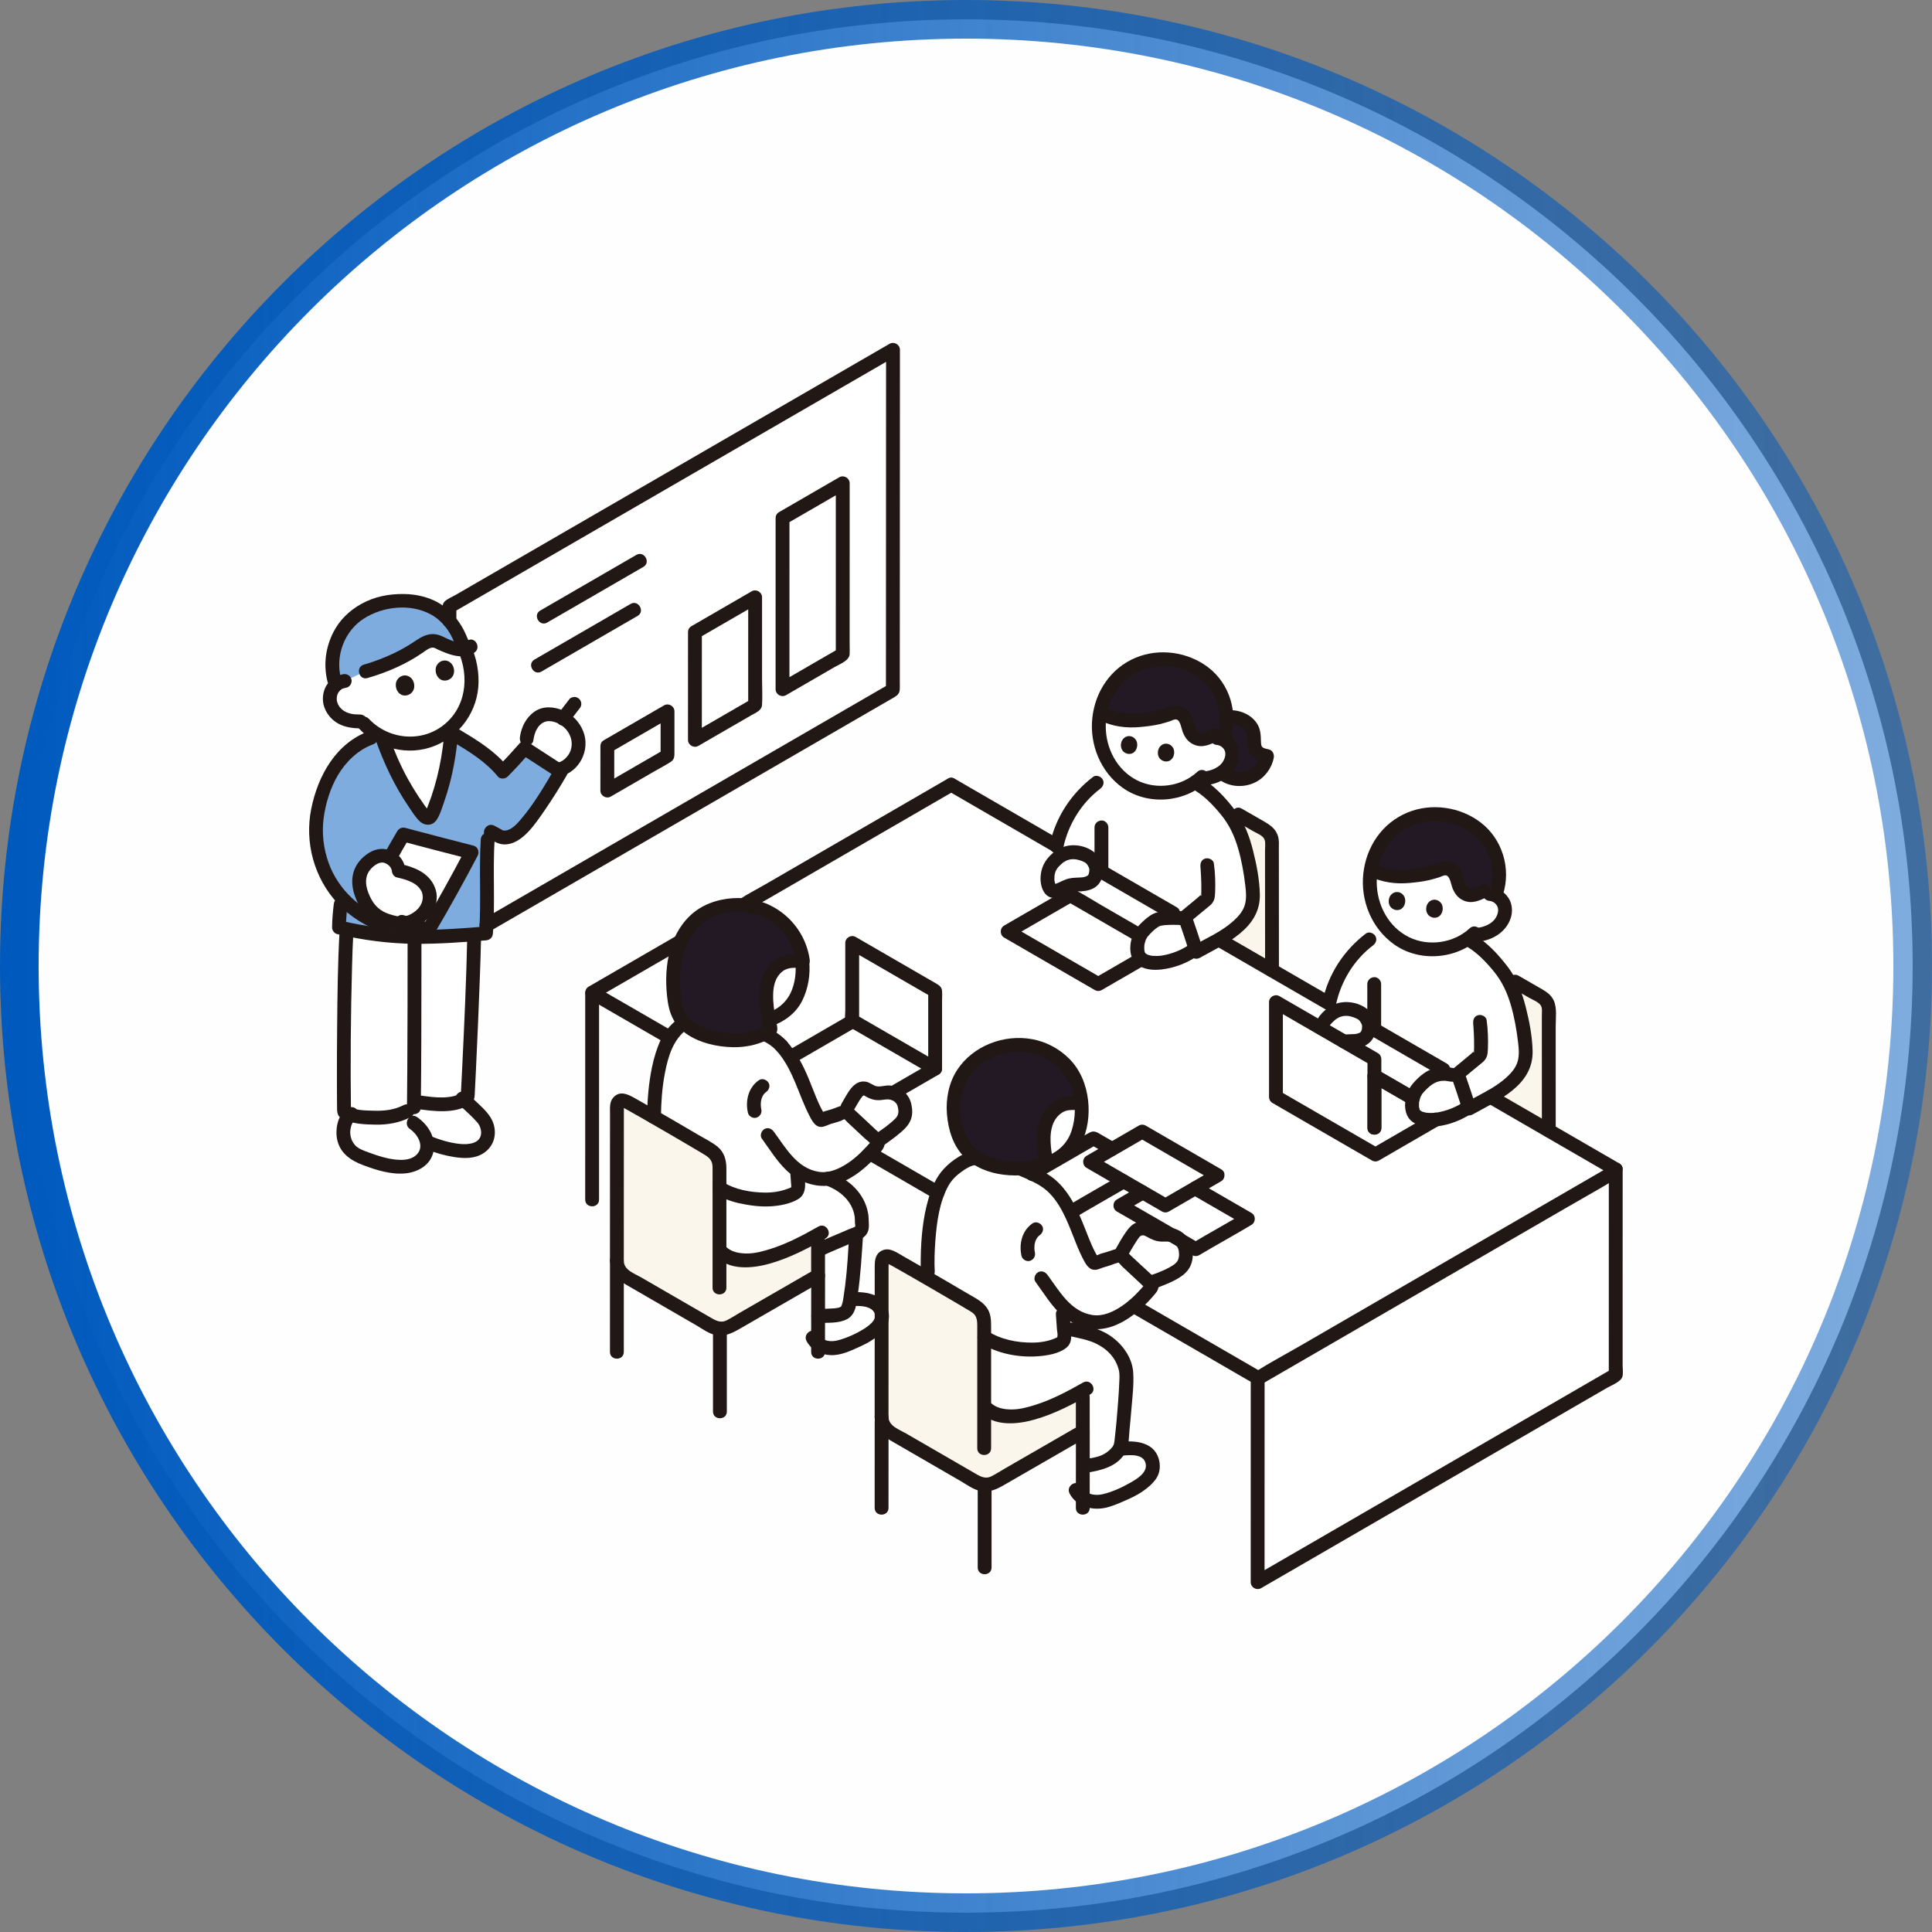<svg width="200" height="200" viewBox="0 0 200 200" fill="none" xmlns="http://www.w3.org/2000/svg">
<rect x="0" y="0" width="200" height="200" fill="#808080" stroke="none"/>
<path d="M100 198C154.124 198 198 154.124 198 100C198 45.876 154.124 2 100 2C45.876 2 2 45.876 2 100C2 154.124 45.876 198 100 198Z" fill="#FEFEFE" stroke="url(#paint0_linear_455_395)" stroke-width="4"/>
<g clip-path="url(#clip0_455_395)">
<path d="M92.442 37.997C92.442 37.392 92.443 36.798 92.443 36.216C80.258 43.267 59.038 55.547 46.528 62.788C46.523 73.717 46.516 88.94 46.514 98.005C58.996 90.782 80.415 78.385 92.428 71.432C92.432 62.804 92.438 48.748 92.442 37.997Z" fill="white"/>
<path d="M167.258 142.144C167.258 139.92 167.258 130.338 167.259 121.051C156.663 114.917 131.266 100.219 112.903 89.591C107.191 86.286 102.16 83.374 98.468 81.233C88.059 87.263 73.152 95.896 61.295 102.758C79.951 113.552 124.275 139.203 130.193 142.627C130.189 153.058 130.189 163.682 130.189 163.682V163.783C130.317 163.71 130.444 163.636 130.444 163.636C131.473 163.043 161.387 145.716 167.257 142.318C167.257 142.266 167.257 142.208 167.257 142.143L167.258 142.144Z" fill="white"/>
<path d="M114.02 90.237C116.402 91.615 118.893 93.056 121.446 94.534L121.413 95.02C121.861 95.019 122.26 95.04 122.44 95.061L122.711 95.091C123.03 96.048 123.531 97.407 123.835 98.537C124.561 98.126 125.508 97.663 126.423 97.114C127.916 96.218 129.336 95.086 129.63 93.567C129.754 92.914 129.703 92.243 129.62 91.584C129.333 89.259 128.784 86.291 127.338 84.378C126.457 83.208 125.066 81.698 123.71 81.001C123.71 81.001 119.936 80.085 117.727 79.686C115.517 79.287 113.523 81.038 113.523 81.038C111.412 82.628 109.906 85.006 109.369 87.596L109.497 88.824C110.31 88.138 111.374 87.985 112.68 88.659C113.03 88.84 113.487 89.497 113.486 89.996L114.02 90.19" fill="white"/>
<path d="M116.879 69.234C119.174 67.806 122.222 67.926 124.502 69.549C126.729 71.135 127.525 74.088 126.571 76.543C127.062 76.764 127.453 77.224 127.54 77.771C127.659 78.517 127.271 79.336 126.668 79.821C126.011 80.349 125.071 80.633 124.264 80.574C122.365 82.241 119.392 82.529 117.173 81.306C116.534 80.954 115.961 80.484 115.479 79.937C113.197 77.349 113.157 73.06 115.444 70.453C115.871 69.966 116.355 69.56 116.879 69.234Z" fill="white"/>
<path d="M147.605 96.309C147.103 96.22 146.614 96.144 146.176 96.088C143.944 95.809 141.759 97.258 141.759 97.258C139.648 98.848 138.143 101.226 137.605 103.817L137.733 105.044C138.546 104.359 139.611 104.206 140.916 104.879C141.266 105.06 141.723 105.717 141.722 106.217C141.722 106.235 141.722 106.252 141.722 106.27C144.359 107.795 146.936 109.287 149.404 110.715L149.321 111.163C149.457 111.156 149.585 111.159 149.702 111.173L150.343 111.273L150.968 111.37C151.287 112.323 151.773 113.65 152.071 114.757C152.797 114.346 153.744 113.883 154.659 113.334C156.152 112.438 157.573 111.306 157.866 109.787C157.99 109.134 157.94 108.463 157.856 107.804C157.569 105.479 157.02 102.511 155.575 100.598C154.694 99.428 153.302 97.918 151.946 97.221C151.946 97.221 149.661 96.67 147.605 96.308L147.605 96.309Z" fill="white"/>
<path d="M141.804 91.001C141.737 92.854 142.324 94.735 143.553 96.129C144.043 96.684 144.622 97.159 145.27 97.516C147.406 98.693 150.231 98.489 152.159 97.02C152.361 96.866 152.61 96.792 152.863 96.777C153.575 96.735 154.335 96.46 154.894 96.011C155.505 95.519 155.898 94.69 155.777 93.933C155.725 93.607 155.567 93.311 155.343 93.077C155.052 92.773 154.935 92.331 155.033 91.921C155.584 89.61 154.727 87.045 152.698 85.6C149.86 83.579 145.849 83.858 143.517 86.516C142.431 87.754 141.862 89.367 141.803 91.001H141.804Z" fill="white"/>
<path d="M62.872 77.246C62.872 77.382 62.869 81.666 62.869 81.838C63.202 81.645 68.888 78.354 69.102 78.231C69.102 78.107 69.104 73.797 69.104 73.64C68.307 74.101 63.51 76.876 62.872 77.247L62.872 77.246Z" fill="white"/>
<path d="M71.94 65.441C71.94 65.576 71.938 76.419 71.938 76.591C72.27 76.398 77.957 73.107 78.17 72.984C78.17 72.86 78.172 61.992 78.172 61.834C77.375 62.295 72.578 65.071 71.94 65.441Z" fill="white"/>
<path d="M40.629 64.949C44.751 63.71 47.08 64.844 47.767 66.46C48.111 67.074 48.454 67.897 48.589 68.436C48.678 68.792 48.738 69.307 48.778 69.737C48.788 69.853 48.797 69.963 48.805 70.062C48.941 71.825 48.313 73.634 47.114 74.931C45.915 76.228 44.164 76.995 42.399 76.994C40.532 76.993 38.679 76.133 37.481 74.692C36.682 74.667 36.229 74.676 35.571 74.383C34.965 74.114 34.447 73.599 34.237 72.95C34.027 72.3 34.161 71.524 34.629 71.041C34.936 70.723 35.151 70.592 35.68 70.491C35.68 70.491 35.343 67.434 38.091 66.087C38.763 65.757 39.734 65.219 40.63 64.949L40.629 64.949Z" fill="white"/>
<path d="M47.098 65.059C46.479 64.078 45.602 63.243 44.611 62.813C43.137 62.175 42.185 62.181 40.927 62.225C39.405 62.278 38.017 62.861 36.791 63.766C35.209 64.935 33.859 67.662 34.595 70.376C34.595 70.376 34.651 70.579 34.745 70.925C34.997 70.689 35.22 70.578 35.678 70.49L37.851 69.498C39.425 69.053 40.977 68.37 42.418 67.601C43.084 67.246 43.938 66.404 44.694 66.326C45.111 66.282 45.528 66.563 45.898 66.716C46.408 66.926 46.938 67.156 47.49 67.222C47.646 67.24 47.807 67.243 47.964 67.228C47.832 66.492 47.527 65.74 47.097 65.059L47.098 65.059Z" fill="#005ABE" fill-opacity="0.5"/>
<path d="M46.676 76.261C46.416 79.094 45.761 81.812 44.785 84.118C44.704 84.31 44.615 84.507 44.491 84.607C44.218 84.828 43.908 84.504 43.669 84.185C41.971 81.916 40.683 79.555 39.565 76.37L46.676 76.261Z" fill="white"/>
<path d="M56.965 73.938C56.62 73.919 56.28 73.974 55.97 74.124C54.228 74.971 54.277 77.943 54.805 77.78C55.792 78.42 56.778 79.061 57.764 79.702C57.831 79.69 57.897 79.673 57.962 79.653C58.937 79.36 59.697 78.47 59.867 77.465C60.036 76.459 59.622 75.383 58.842 74.728C58.326 74.295 57.637 73.976 56.965 73.938Z" fill="white"/>
<path d="M35.558 116.932C35.606 116.445 35.864 115.706 36.276 115.402C36.614 115.505 36.966 115.57 37.182 115.59C38.932 115.759 40.592 115.858 42.14 115.022L43.39 114.106C44.863 114.326 46.489 114.409 47.643 114.008C47.774 113.963 47.897 113.909 48.015 113.851C48.612 114.386 49.909 115.536 50.204 116.081C50.527 116.674 50.646 117.417 50.353 118.026C50.082 118.592 49.494 118.956 48.882 119.091C48.27 119.226 47.633 119.159 47.016 119.051C45.969 118.868 45.165 118.627 44.163 118.211C44.208 118.536 44.209 118.922 44.143 119.163C43.973 119.784 43.615 120.121 43.057 120.44C42.454 120.785 41.638 120.799 40.945 120.748C39.87 120.67 38.836 120.313 37.825 119.938C37.173 119.697 36.487 119.418 36.084 118.851C35.653 118.244 35.484 117.673 35.558 116.932L35.558 116.932Z" fill="white"/>
<path d="M41.166 96.93C41.938 96.971 42.721 96.986 43.494 96.984C43.585 96.984 43.675 96.984 43.766 96.984C43.78 96.984 43.793 96.984 43.807 96.983C45.763 96.977 47.654 96.848 49.094 96.732C49.091 96.818 49.09 96.866 49.09 96.866C49.006 100.96 48.594 110.269 48.409 113.613C48.19 113.778 47.932 113.908 47.645 114.008C46.49 114.408 44.864 114.326 43.391 114.106L42.142 115.022C40.594 115.858 38.933 115.759 37.183 115.59C36.807 115.554 36.02 115.39 35.614 115.111C35.558 110.643 35.608 100.568 35.883 96.185C37.509 96.544 39.193 96.822 41.166 96.93Z" fill="white"/>
<path d="M38.867 91.399C39.677 90.154 40.677 88.161 41.754 86.39C44.281 87.052 46.573 87.669 48.824 88.233C47.409 90.93 45.925 93.605 44.375 96.247C43.65 96.029 42.452 95.711 41.628 95.443L38.867 91.399Z" fill="white"/>
<path d="M44.315 92.028C44.364 92.135 44.403 92.244 44.427 92.352C44.884 94.371 42.644 95.775 41.359 95.596C38.839 95.243 37.861 94.139 37.229 91.935C37.073 90.916 37.244 89.965 38.133 89.218C38.8 88.659 39.392 88.469 39.934 88.627C40.779 88.874 41.226 89.461 41.275 90.138C42.036 90.303 42.847 90.556 43.525 91.025C43.844 91.246 44.138 91.641 44.315 92.028L44.315 92.028Z" fill="white"/>
<path d="M99.332 137.026C103.97 135.711 112.123 137.897 112.123 137.897C114.304 138.359 116.2 139.66 116.59 142.025C116.654 143.299 116.296 147.409 116.101 149.012C116.069 149.272 116.087 149.541 115.991 149.787C115.892 150.04 115.707 150.256 115.519 150.462C114.525 151.551 113.17 151.619 112.218 151.778L111.315 151.787C111.316 150.466 111.317 149.163 111.32 148.395C111.654 148.189 111.856 147.825 111.856 147.43C111.856 146.754 111.856 145.934 111.856 145.423C111.856 145.423 111.856 144.883 111.856 144.089C109.912 145.169 108.131 146.029 105.845 146.526C105.327 146.639 104.472 146.657 103.949 146.574C103.213 146.457 102.404 146.159 101.998 145.656C101.998 145.656 99.795 144.388 96.305 142.378L96.469 142.332C96.469 142.332 97.045 137.673 99.332 137.025V137.026Z" fill="white"/>
<path d="M114.165 130.466C113.919 130.537 113.693 130.61 113.495 130.71C113.424 130.746 113.344 130.778 113.268 130.759C113.18 130.736 113.124 130.653 113.077 130.575C111.68 128.267 111.301 125.333 109.155 123.011C108.39 122.268 107.869 122.035 106.909 121.573C105.186 120.742 103.609 120.078 101.707 119.884C101.199 119.832 100.679 119.918 100.183 120.095C99.227 120.537 98.088 121.384 97.532 122.437C96.24 124.888 96.041 128.626 96.029 130.479C98.761 135.686 100.224 137.469 102.262 138.653C102.666 138.89 103.54 139.235 103.995 139.336C106.077 139.817 107.912 139.899 109.6 139.152C109.805 139.066 110.009 138.955 110.112 138.764C110.199 138.599 110.184 138.398 110.172 138.208C110.103 137.192 110.027 136.176 109.953 135.171C110.12 135.353 110.304 135.533 110.517 135.714C111.267 136.353 112.378 136.824 113.362 136.875C114.647 136.94 115.946 136.284 117.092 135.387C117.821 134.815 118.452 134.133 119.062 133.435C119.135 133.352 119.212 133.261 119.22 133.15C119.232 132.996 119.109 132.869 118.997 132.764C118.048 131.877 117.098 130.991 116.148 130.104C116.083 130.043 115.982 130.012 115.895 129.986C115.765 129.947 115.603 129.982 115.528 130.017C115.047 130.237 114.578 130.348 114.164 130.467L114.165 130.466Z" fill="white"/>
<path d="M118.687 150.38C118.482 150.211 118.243 150.088 117.964 150.021C117.423 149.891 116.611 149.9 115.882 150.006C115.782 150.169 115.652 150.318 115.52 150.462C114.481 151.601 113.047 151.624 112.093 151.8C112.092 152.953 112.091 154.12 112.09 155.064C112.538 155.351 113.095 155.493 113.631 155.473C114.343 155.445 115.022 155.178 115.68 154.904C116.851 154.418 118.048 153.876 118.886 152.922C118.962 152.836 119.035 152.744 119.101 152.648C119.301 152.359 119.366 152.045 119.343 151.699C119.327 151.453 119.265 151.11 119.134 150.901C119.006 150.697 118.859 150.522 118.687 150.38L118.687 150.38Z" fill="white"/>
<path d="M74.596 129.51C75.002 130.013 75.812 130.311 76.547 130.428C77.07 130.512 77.925 130.493 78.443 130.38C80.82 129.864 82.651 128.954 84.687 127.813C84.687 128.322 84.687 128.874 84.687 129.415L84.868 129.327C85.98 128.816 87.6 128.157 88.814 127.616C89.083 127.497 89.25 127.223 89.237 126.929C89.222 126.574 89.205 126.223 89.188 125.879C88.798 123.514 86.902 122.213 84.721 121.751L74.385 120.453L74.596 129.511V129.51Z" fill="white"/>
<path d="M84.758 139.182C84.733 139.166 84.709 139.149 84.686 139.132C84.686 138.305 84.687 137.279 84.688 136.233C85.149 136.214 85.639 136.197 86.063 136.175C86.591 136.149 87.157 136.109 87.571 135.781C87.697 135.682 87.876 135.235 87.947 134.86C87.965 134.753 87.982 134.646 87.999 134.539C88.471 134.4 89.6 134.553 90.064 134.665C90.525 134.776 90.9 135.137 91.151 135.539C91.269 135.728 91.289 135.939 91.303 136.161C91.324 136.471 91.266 136.767 91.086 137.026C91.027 137.113 90.961 137.195 90.892 137.273C90.14 138.13 89.063 138.618 88.011 139.055C87.419 139.301 86.809 139.541 86.169 139.566C85.676 139.585 85.165 139.451 84.757 139.182H84.758Z" fill="white"/>
<path d="M87.903 135.056C87.921 134.99 87.936 134.924 87.948 134.86C88.215 133.235 88.39 131.649 88.525 129.89C88.569 129.305 88.585 128.459 88.626 127.873L88.639 127.693C87.448 128.218 85.927 128.84 84.868 129.327L84.688 129.41C84.688 130.399 84.689 131.241 84.689 132.06C84.689 133.124 84.688 134.701 84.688 136.233C85.149 136.214 85.639 136.197 86.064 136.176C86.592 136.15 87.157 136.11 87.572 135.781C87.676 135.699 87.817 135.377 87.903 135.056L87.903 135.056Z" fill="white"/>
<path d="M84.687 115.642C84.709 115.68 84.731 115.717 84.753 115.754C84.8 115.831 84.856 115.915 84.944 115.937C85.021 115.956 85.101 115.924 85.171 115.889C85.702 115.618 86.439 115.546 87.205 115.195C87.28 115.16 87.442 115.125 87.572 115.164C87.658 115.189 87.759 115.221 87.825 115.282C88.775 116.168 89.724 117.055 90.674 117.941C90.786 118.046 90.908 118.174 90.897 118.328C90.888 118.438 90.812 118.53 90.739 118.613C90.13 119.31 89.498 119.993 88.769 120.564C87.623 121.462 86.323 122.118 85.039 122.052C84.184 122.008 83.233 121.647 82.508 121.132C82.545 121.646 82.582 122.162 82.617 122.678C82.629 122.868 82.644 123.069 82.556 123.234C82.454 123.425 82.249 123.536 82.044 123.622C80.357 124.369 78.522 124.287 76.439 123.805C75.984 123.705 75.111 123.36 74.707 123.123C73.241 122.272 69.736 120.596 68.204 118.097C67.721 117.31 67.705 115.006 67.788 113.622C67.928 111.724 68.295 109.348 69.209 107.615C69.765 106.562 70.904 105.715 71.859 105.273C72.287 105.034 72.876 105.01 73.384 105.062C75.286 105.256 76.863 105.921 78.586 106.751C79.546 107.213 80.067 107.446 80.832 108.189C80.863 108.224 80.895 108.258 80.927 108.294C82.956 110.562 83.365 113.387 84.687 115.643L84.687 115.642Z" fill="white"/>
<path d="M131.672 87.172C131.672 86.653 131.397 86.179 130.949 85.92C129.993 85.368 128.249 84.362 126.495 83.351C126.807 83.703 127.094 84.054 127.338 84.379C128.784 86.291 129.332 89.259 129.62 91.585C129.703 92.243 129.754 92.915 129.629 93.567C129.336 95.087 127.916 96.219 126.422 97.114C126.351 97.157 126.28 97.198 126.209 97.24V97.291C127.663 98.133 129.128 98.981 130.596 99.83C130.957 100.039 131.318 100.248 131.678 100.457C131.677 96.336 131.674 89.531 131.673 87.173L131.672 87.172Z" fill="#FAF6EB"/>
<path d="M160.326 104.47C160.326 103.951 160.051 103.476 159.603 103.218C158.785 102.746 157.389 101.941 155.905 101.084C157.104 102.989 157.592 105.667 157.856 107.805C157.939 108.464 157.99 109.135 157.865 109.788C157.572 111.307 156.151 112.439 154.658 113.335C154.537 113.407 154.416 113.478 154.295 113.548C155.213 114.079 156.109 114.598 156.979 115.101C158.146 115.777 159.266 116.425 160.332 117.042C160.33 112.89 160.327 106.698 160.326 104.471V104.47Z" fill="#FAF6EB"/>
<path d="M117.387 68.951C116.668 69.312 116.007 69.813 115.445 70.454C114.62 71.395 114.098 72.554 113.875 73.773C115.628 74.778 117.269 74.671 118.973 74.429C119.611 74.373 120.535 74.115 121.325 73.832C121.911 73.622 122.489 73.874 122.732 74.485C122.862 74.811 123.005 75.267 123.173 75.698C123.451 76.409 124.271 76.737 124.964 76.421L125.102 76.358C125.546 76.38 126.003 76.404 126.003 76.404C126.738 76.441 127.423 77.025 127.542 77.771C127.661 78.518 127.274 79.336 126.67 79.821C126.599 79.878 126.524 79.933 126.447 79.984C126.723 80.212 127.034 80.391 127.371 80.506C128.033 80.732 128.772 80.704 129.42 80.441C129.543 80.39 129.664 80.33 129.778 80.264C130.498 79.842 131.017 79.094 131.165 78.272C130.778 78.182 130.364 78.075 130.109 77.771C129.764 77.366 129.826 76.768 129.818 76.238C129.807 75.658 129.507 75.141 129.07 74.765C128.571 74.332 127.488 74.195 126.991 74.233C126.991 74.233 126.982 74.234 126.967 74.235C126.916 72.429 126.059 70.656 124.505 69.549C122.389 68.043 119.611 67.831 117.388 68.95L117.387 68.951Z" fill="#221924"/>
<path d="M143.336 86.733C142.854 87.334 142.487 88.012 142.232 88.732C141.977 89.451 142.355 90.255 143.087 90.474C144.368 90.855 145.61 90.75 146.887 90.568C147.524 90.512 148.448 90.254 149.239 89.971C149.825 89.761 150.403 90.013 150.646 90.624C150.775 90.95 150.918 91.407 151.087 91.838C151.365 92.548 152.184 92.876 152.877 92.56L152.905 92.547C153.35 92.344 153.87 92.402 154.26 92.697C154.26 92.697 154.459 92.848 154.661 93.001C155.828 90.456 155.051 87.275 152.699 85.601C149.861 83.58 145.849 83.858 143.517 86.517C143.455 86.588 143.394 86.66 143.336 86.734L143.336 86.733Z" fill="#221924"/>
<path d="M81.006 53.636C81.006 53.771 81.004 71.172 81.004 71.344C81.337 71.151 87.023 67.86 87.236 67.737C87.236 67.613 87.239 50.187 87.239 50.029C86.442 50.49 81.645 53.266 81.007 53.636L81.006 53.636Z" fill="white"/>
<path d="M54.302 77.452C53.664 78.181 52.853 79.075 52.048 79.879C51.576 79.291 51.013 78.76 50.391 78.264C49.286 77.385 47.997 76.62 46.711 75.848C46.478 78.829 45.808 81.701 44.785 84.118C44.703 84.31 44.615 84.506 44.491 84.606C44.217 84.827 43.908 84.504 43.669 84.184C41.942 81.878 40.64 79.475 39.51 76.208C38.21 76.045 36.166 77.542 35.298 78.562C34.872 79.062 34.384 79.778 34.095 80.368C33.598 81.38 33.319 82.29 33.035 83.381C32.377 85.912 32.725 88.691 33.987 90.981C34.366 91.668 34.826 92.309 35.352 92.891C35.298 93.35 35.267 93.61 35.267 93.61C35.267 93.61 35.094 95.07 35.094 96.004C36.969 96.451 38.872 96.806 41.166 96.93C44.636 97.118 48.352 96.784 50.312 96.627C50.424 95.157 50.386 88.472 50.485 86.891L50.544 85.954L50.814 86.099L51.812 86.632C53.312 87.099 54.748 84.952 55.37 84.083C56.335 82.733 57.221 81.325 58.054 79.89C56.803 79.078 55.553 78.265 54.303 77.453L54.302 77.452ZM44.374 96.248C43.756 96.062 42.794 95.803 42.014 95.564C41.782 95.609 41.558 95.624 41.358 95.596C38.838 95.243 37.861 94.139 37.228 91.935C37.072 90.916 37.243 89.965 38.133 89.218C38.799 88.659 39.391 88.469 39.933 88.627C40.094 88.674 40.236 88.737 40.368 88.807C40.808 88.014 41.272 87.181 41.753 86.39C44.279 87.052 46.572 87.669 48.822 88.233C47.408 90.93 45.924 93.605 44.373 96.248L44.374 96.248Z" fill="#005ABE" fill-opacity="0.5"/>
<path d="M111.857 145.424C111.857 145.424 111.857 145.109 111.857 144.609L111.044 144.531C109.402 145.403 107.811 146.1 105.846 146.527C105.328 146.639 104.473 146.658 103.95 146.575C103.214 146.457 102.405 146.159 101.999 145.657C101.999 145.657 101.956 145.632 101.88 145.588V136.807C101.88 136.158 101.536 135.56 100.98 135.227C98.64 133.824 94.357 131.336 92.166 130.118C91.759 129.894 91.266 130.187 91.266 130.652C91.266 132.33 91.263 137.316 91.262 141.583V146.704C91.262 147.355 91.605 147.953 92.168 148.278C94.708 149.749 99.186 152.34 101.124 153.462C101.63 153.754 102.455 153.755 102.961 153.462C104.549 152.542 108.993 149.984 111.321 148.642C111.321 148.556 111.321 148.471 111.321 148.395C111.655 148.188 111.858 147.825 111.858 147.43C111.858 146.754 111.858 145.934 111.858 145.423L111.857 145.424Z" fill="#FAF6EB"/>
<path d="M102.63 108.739C102.226 108.913 101.835 109.125 101.461 109.376C100.712 109.878 100.057 110.527 99.59 111.303C98.711 112.765 98.546 114.582 98.871 116.258C99.078 117.328 99.49 118.387 100.242 119.174C102.167 121.19 105.694 121.263 108.192 120.503C108.201 120.501 108.21 120.498 108.218 120.495C108.256 120.484 108.294 120.472 108.332 120.459C108.109 119.212 107.923 117.821 108.203 116.565C108.357 115.873 108.72 115.261 109.259 114.801C110.021 114.152 110.75 114.121 111.953 114.23C111.841 112.792 111.361 111.405 110.384 110.322C110.239 110.162 110.086 110.01 109.926 109.865C107.9 108.043 105.046 107.7 102.63 108.739H102.63Z" fill="#221924"/>
<path d="M83.64 128.384C81.999 129.256 80.407 129.953 78.444 130.38C77.926 130.493 77.071 130.511 76.548 130.428C75.812 130.311 75.003 130.013 74.597 129.51L74.551 127.517L74.479 127.503V120.66C74.479 120.011 74.135 119.413 73.579 119.08C71.239 117.678 66.956 115.19 64.765 113.971C64.358 113.747 63.865 114.04 63.865 114.506C63.865 116.171 63.863 121.095 63.861 125.341H63.859V130.558C63.859 131.209 64.203 131.806 64.765 132.132C67.306 133.602 71.783 136.193 73.722 137.315C74.227 137.608 75.053 137.608 75.558 137.315C77.346 136.28 82.757 133.167 84.688 132.05V128.484L83.64 128.384V128.384Z" fill="#FAF6EB"/>
<path d="M72.79 94.645C72.483 94.835 72.211 95.045 71.965 95.271C70.681 96.448 70.113 98.084 69.941 99.06C69.525 101.418 69.694 102.723 69.904 103.98C70 104.552 70.312 105.254 70.606 105.657C70.938 106.111 71.66 106.609 72.174 106.835C75.302 108.214 77.84 107.646 79.019 107.053C79.29 106.917 79.597 106.811 79.766 106.569C79.508 105.144 79.101 103.348 79.452 101.773C79.601 101.104 79.952 100.512 80.474 100.067C81.221 99.43 81.935 99.409 83.128 99.519C82.913 97.928 82.127 96.415 80.932 95.341C79.253 93.833 76.969 93.391 74.784 93.867C73.977 94.043 73.329 94.312 72.79 94.645L72.79 94.645Z" fill="#221924"/>
<path d="M156.479 102.243C157.082 102.592 157.687 102.939 158.29 103.287C158.663 103.503 159.292 103.72 159.515 104.109C159.679 104.395 159.611 104.812 159.611 105.135C159.611 105.543 159.611 105.951 159.611 106.36C159.612 108.624 159.613 110.887 159.614 113.151C159.614 114.447 159.614 115.743 159.614 117.039C159.614 117.963 161.048 117.965 161.048 117.039C161.048 114.547 161.047 112.055 161.046 109.564C161.045 108.461 161.045 107.358 161.045 106.256C161.045 105.413 161.197 104.364 160.847 103.58C160.549 102.916 159.966 102.597 159.365 102.25C158.644 101.834 157.923 101.42 157.202 101.003C156.402 100.541 155.679 101.782 156.479 102.244L156.479 102.243Z" fill="#211715"/>
<path d="M127.821 84.946C128.465 85.317 129.11 85.688 129.754 86.06C130.146 86.286 130.803 86.502 130.929 86.986C131.014 87.31 130.954 87.723 130.954 88.058C130.955 88.504 130.955 88.951 130.956 89.397C130.958 91.768 130.959 94.139 130.96 96.51C130.96 97.825 130.96 99.141 130.96 100.456C130.96 101.38 132.394 101.382 132.394 100.456C132.394 97.934 132.393 95.413 132.391 92.891C132.391 91.692 132.39 90.492 132.389 89.292C132.389 88.839 132.388 88.386 132.387 87.934C132.387 87.477 132.431 86.984 132.293 86.544C132.052 85.779 131.477 85.396 130.819 85.016C130.061 84.579 129.303 84.142 128.544 83.706C127.743 83.244 127.021 84.485 127.821 84.946V84.946Z" fill="#211715"/>
<path d="M137.967 103.267C134.168 101.068 130.369 98.869 126.569 96.671C125.769 96.207 125.046 97.449 125.846 97.911C129.645 100.11 133.444 102.309 137.243 104.507C138.044 104.971 138.767 103.729 137.967 103.267Z" fill="#211715"/>
<path d="M118.389 96.236C116.921 95.387 115.453 94.537 113.986 93.688C113.058 93.151 112.145 92.561 111.192 92.072C110.55 91.742 109.656 92.51 109.116 92.823C108.108 93.406 107.099 93.99 106.091 94.574C105.376 94.988 104.659 95.399 103.946 95.816C103.483 96.087 103.48 96.787 103.946 97.057C106.578 98.579 109.209 100.104 111.841 101.626C112.337 101.913 112.833 102.201 113.329 102.487C113.552 102.616 113.829 102.617 114.053 102.487C115.543 101.622 117.037 100.762 118.529 99.898C119.327 99.436 118.606 98.194 117.805 98.657C116.313 99.521 114.82 100.381 113.329 101.247H114.053C111.385 99.707 108.72 98.161 106.055 96.618C105.593 96.351 105.131 96.083 104.67 95.816V97.057C106.829 95.794 108.999 94.549 111.164 93.296H110.44C112.852 94.683 115.258 96.083 117.666 97.477C118.466 97.94 119.189 96.699 118.389 96.236H118.389Z" fill="#211715"/>
<path d="M113.161 80.418C110.897 82.141 109.272 84.609 108.678 87.406C108.598 87.785 108.79 88.183 109.179 88.29C109.536 88.388 109.98 88.169 110.061 87.788C110.572 85.38 111.919 83.154 113.885 81.659C114.193 81.424 114.354 81.039 114.142 80.676C113.965 80.372 113.471 80.182 113.161 80.418H113.161Z" fill="#211715"/>
<path d="M113.303 85.652V90.191C113.303 90.566 113.632 90.926 114.02 90.909C114.407 90.892 114.736 90.593 114.736 90.191V85.652C114.736 85.276 114.407 84.916 114.02 84.934C113.632 84.951 113.303 85.249 113.303 85.652Z" fill="#211715"/>
<path d="M124.276 89.755C124.233 89.45 124.286 89.931 124.292 90.014C124.308 90.238 124.32 90.462 124.33 90.686C124.354 91.194 124.371 91.703 124.361 92.211C124.359 92.316 124.357 92.421 124.351 92.525C124.346 92.609 124.391 92.796 124.348 92.638C124.414 92.88 124.144 92.582 124.392 92.605C124.316 92.598 124.05 92.876 123.987 92.928C123.373 93.427 122.774 93.945 122.158 94.441C121.972 94.591 121.901 94.92 121.973 95.14C122.367 96.335 122.811 97.513 123.143 98.728C123.267 99.182 123.793 99.383 124.196 99.157C126.839 97.677 130.496 96.166 130.419 92.578C130.387 91.076 130.081 89.499 129.713 88.046C129.349 86.609 128.819 85.158 127.918 83.966C126.872 82.58 125.622 81.204 124.071 80.381C123.256 79.949 122.531 81.189 123.347 81.622C124.567 82.269 125.558 83.307 126.424 84.368C127.258 85.39 127.795 86.551 128.164 87.814C128.531 89.07 128.759 90.369 128.913 91.667C128.999 92.392 129.071 93.172 128.8 93.868C128.571 94.455 128.13 94.939 127.668 95.352C126.443 96.451 124.894 97.12 123.473 97.916L124.526 98.346C124.193 97.131 123.75 95.953 123.356 94.758L123.172 95.457C123.856 94.906 124.517 94.327 125.204 93.78C125.697 93.388 125.77 92.972 125.791 92.375C125.826 91.384 125.798 90.356 125.659 89.373C125.605 88.989 125.116 88.778 124.777 88.872C124.365 88.985 124.223 89.369 124.277 89.755L124.276 89.755Z" fill="#211715"/>
<path d="M109.148 90.985C109.149 90.858 109.154 90.732 109.167 90.606C109.155 90.726 109.167 90.612 109.172 90.589C109.186 90.524 109.198 90.459 109.215 90.394C109.226 90.353 109.238 90.312 109.252 90.271C109.251 90.275 109.325 90.083 109.283 90.18C109.24 90.278 109.328 90.095 109.326 90.098C109.356 90.043 109.388 89.989 109.421 89.937C109.444 89.902 109.468 89.867 109.493 89.833C109.404 89.958 109.532 89.788 109.543 89.776C109.602 89.707 109.666 89.642 109.731 89.578C109.819 89.493 109.91 89.412 110.003 89.332C110.177 89.184 109.949 89.367 110.057 89.292C110.115 89.252 110.174 89.213 110.235 89.177C110.285 89.148 110.338 89.122 110.388 89.094C110.507 89.028 110.44 89.068 110.408 89.082C110.515 89.038 110.628 89.004 110.741 88.979C110.787 88.968 110.833 88.959 110.88 88.951C110.733 88.975 110.967 88.947 110.976 88.947C111.101 88.941 111.227 88.945 111.351 88.957C111.244 88.946 111.411 88.968 111.435 88.972C111.502 88.986 111.569 89.001 111.636 89.018C111.777 89.055 111.918 89.099 112.053 89.155C112.141 89.191 112.233 89.233 112.317 89.28C112.351 89.299 112.467 89.398 112.353 89.295C112.401 89.339 112.446 89.386 112.492 89.432C112.582 89.521 112.535 89.48 112.513 89.451C112.55 89.499 112.582 89.551 112.614 89.603C112.646 89.656 112.675 89.71 112.704 89.765C112.773 89.897 112.728 89.824 112.718 89.794C112.741 89.86 112.761 89.927 112.774 89.995C112.766 89.957 112.777 89.872 112.768 89.997C112.765 90.04 112.767 90.085 112.765 90.128C112.764 90.15 112.738 90.378 112.756 90.273C112.769 90.187 112.723 90.4 112.712 90.443C112.697 90.496 112.623 90.615 112.713 90.456C112.705 90.469 112.669 90.531 112.67 90.539C112.672 90.555 112.631 90.599 112.621 90.616C112.72 90.429 112.669 90.599 112.62 90.61C112.611 90.611 112.557 90.669 112.556 90.671C112.673 90.54 112.611 90.634 112.555 90.666C112.503 90.695 112.286 90.771 112.468 90.718C112.384 90.743 112.302 90.772 112.216 90.792C112.16 90.805 111.966 90.833 112.121 90.815C111.992 90.831 111.862 90.839 111.733 90.843C111.244 90.859 110.786 90.868 110.322 91.045C110.068 91.142 109.823 91.258 109.577 91.373C109.533 91.393 109.489 91.414 109.444 91.434C109.412 91.449 109.242 91.504 109.411 91.45C109.333 91.475 109.218 91.494 109.15 91.533C109.07 91.579 109.328 91.522 109.187 91.529C109.121 91.533 109.016 91.501 109.215 91.541C109.106 91.519 109.258 91.563 109.273 91.57C109.21 91.532 109.224 91.544 109.313 91.608C109.272 91.564 109.269 91.564 109.304 91.609L109.329 91.643C109.307 91.613 109.287 91.581 109.269 91.548C109.198 91.422 109.28 91.625 109.219 91.428C109.166 91.261 109.149 91.15 109.147 90.985C109.139 90.597 108.822 90.267 108.43 90.267C108.047 90.267 107.706 90.596 107.713 90.985C107.726 91.713 107.988 92.644 108.757 92.901C109.286 93.078 109.8 92.848 110.274 92.626C110.386 92.574 110.497 92.522 110.609 92.47C110.797 92.381 110.476 92.515 110.673 92.442C110.734 92.42 110.794 92.396 110.856 92.376C110.979 92.335 111.106 92.3 111.235 92.28C111.073 92.305 111.287 92.281 111.307 92.281C111.379 92.279 111.45 92.283 111.522 92.283C112.093 92.283 112.686 92.223 113.199 91.952C114.272 91.384 114.446 89.887 113.872 88.909C113.163 87.702 111.384 87.207 110.092 87.671C109.428 87.909 108.842 88.357 108.405 88.911C107.926 89.519 107.723 90.214 107.714 90.985C107.709 91.373 108.047 91.703 108.431 91.703C108.823 91.703 109.143 91.375 109.148 90.985Z" fill="#211715"/>
<path d="M123.385 97.616C122.566 98.204 121.703 98.606 120.727 98.83C120.271 98.934 120.003 98.973 119.51 98.957C119.422 98.955 119.334 98.947 119.246 98.94C119.214 98.938 119.107 98.915 119.249 98.941C119.209 98.934 119.168 98.928 119.129 98.919C119.052 98.904 118.976 98.885 118.902 98.862C118.858 98.848 118.814 98.831 118.77 98.816C118.691 98.789 118.877 98.886 118.77 98.813C118.741 98.793 118.544 98.675 118.629 98.736C118.713 98.796 118.56 98.667 118.539 98.647C118.474 98.581 118.623 98.795 118.544 98.646C118.529 98.617 118.488 98.528 118.543 98.663C118.503 98.565 118.479 98.461 118.459 98.357C118.486 98.496 118.451 98.232 118.45 98.198C118.448 98.099 118.451 97.999 118.459 97.9C118.47 97.752 118.465 97.828 118.46 97.861C118.469 97.797 118.483 97.733 118.497 97.67C118.523 97.556 118.555 97.442 118.595 97.332C118.62 97.263 118.629 97.242 118.699 97.121C118.724 97.077 118.751 97.035 118.779 96.993C118.853 96.88 118.677 97.112 118.816 96.944C118.974 96.752 119.148 96.572 119.329 96.402C119.486 96.255 119.643 96.119 119.819 96.003C119.866 95.971 119.914 95.94 119.963 95.912C119.953 95.918 120.161 95.813 120.024 95.873C119.919 95.918 120.018 95.876 120.047 95.869C120.088 95.859 120.129 95.845 120.171 95.835C120.267 95.811 120.364 95.795 120.462 95.781C120.321 95.801 120.437 95.785 120.465 95.783C120.533 95.778 120.601 95.77 120.669 95.765C120.903 95.747 121.139 95.74 121.374 95.739C121.728 95.736 122.087 95.741 122.44 95.779C122.825 95.82 123.156 95.419 123.156 95.061C123.156 94.638 122.826 94.383 122.44 94.342C121.597 94.252 120.673 94.256 119.844 94.437C119.304 94.555 118.857 94.905 118.451 95.263C118.037 95.628 117.614 96.06 117.373 96.564C116.925 97.502 116.764 98.97 117.611 99.746C118.321 100.396 119.392 100.464 120.3 100.351C121.665 100.182 122.991 99.658 124.109 98.855C124.424 98.63 124.575 98.229 124.367 97.873C124.185 97.561 123.702 97.388 123.386 97.615L123.385 97.616Z" fill="#211715"/>
<path d="M126.991 74.952C127.47 74.923 127.835 74.976 128.296 75.142C128.485 75.21 128.611 75.294 128.769 75.473C128.928 75.651 129.047 75.864 129.088 76.1C129.129 76.336 129.095 76.613 129.106 76.862C129.123 77.222 129.181 77.577 129.343 77.903C129.66 78.543 130.32 78.811 130.974 78.965L130.474 78.082C130.333 78.797 129.913 79.423 129.24 79.738C128.468 80.1 127.62 79.953 126.943 79.47C126.628 79.245 126.145 79.414 125.963 79.728C125.752 80.088 125.903 80.485 126.22 80.71C127.286 81.472 128.693 81.569 129.873 81.022C130.888 80.552 131.641 79.558 131.856 78.464C131.929 78.094 131.755 77.674 131.356 77.58C131.136 77.528 130.83 77.486 130.674 77.332C130.556 77.216 130.544 76.996 130.537 76.814C130.512 76.112 130.513 75.47 130.101 74.863C129.414 73.851 128.181 73.443 126.991 73.515C126.604 73.539 126.274 73.829 126.274 74.234C126.274 74.604 126.602 74.976 126.991 74.952L126.991 74.952Z" fill="#211715"/>
<path d="M127.36 76.467C128.213 73.803 127.304 70.79 125.079 69.089C122.975 67.481 120.035 67.064 117.582 68.079C114.996 69.149 113.375 71.57 113.077 74.323C112.78 77.075 113.931 79.911 116.197 81.537C118.812 83.415 122.619 83.103 124.952 80.919C125.628 80.286 124.613 79.272 123.939 79.903C122.311 81.427 119.699 81.788 117.71 80.778C115.635 79.725 114.477 77.489 114.466 75.203C114.455 73.008 115.488 70.866 117.417 69.75C119.251 68.688 121.589 68.718 123.438 69.729C125.713 70.974 126.771 73.608 125.978 76.085C125.695 76.967 127.079 77.345 127.36 76.467Z" fill="#211715"/>
<path d="M126.002 77.122C126.169 77.134 125.894 77.086 126.042 77.126C126.098 77.141 126.155 77.153 126.21 77.171C126.274 77.191 126.36 77.242 126.254 77.185C126.305 77.213 126.357 77.238 126.407 77.269C126.457 77.3 126.546 77.371 126.452 77.292C126.497 77.33 126.54 77.368 126.582 77.41C126.623 77.452 126.662 77.495 126.699 77.54C126.597 77.415 126.702 77.554 126.721 77.586C126.751 77.636 126.778 77.688 126.803 77.741C126.732 77.593 126.801 77.751 126.812 77.789C126.828 77.846 126.841 77.904 126.85 77.963C126.823 77.796 126.845 77.976 126.846 78.016C126.847 78.078 126.842 78.139 126.84 78.201C126.834 78.365 126.871 78.109 126.83 78.255C126.813 78.316 126.802 78.377 126.784 78.437C126.777 78.46 126.702 78.66 126.733 78.589C126.766 78.513 126.684 78.685 126.674 78.704C126.644 78.76 126.611 78.816 126.577 78.869C126.565 78.888 126.457 79.04 126.504 78.979C126.551 78.918 126.431 79.061 126.416 79.077C126.373 79.124 126.329 79.168 126.282 79.212C126.265 79.227 126.129 79.339 126.182 79.299C126.234 79.26 126.083 79.366 126.063 79.38C126.006 79.417 125.948 79.452 125.889 79.486C125.469 79.725 124.971 79.854 124.524 79.865C124.15 79.874 123.79 80.189 123.807 80.583C123.824 80.965 124.123 81.311 124.524 81.302C126.067 81.264 127.614 80.423 128.137 78.91C128.375 78.222 128.324 77.4 127.911 76.788C127.469 76.133 126.788 75.742 126.002 75.686C125.627 75.66 125.269 76.036 125.285 76.405C125.304 76.817 125.601 77.095 126.002 77.123L126.002 77.122Z" fill="#211715"/>
<path d="M117.725 77.174C117.722 77.219 117.694 77.678 117.319 77.925C117.073 78.087 116.826 78.047 116.748 78.033C116.689 78.022 116.3 77.946 116.122 77.56C115.952 77.194 116.029 76.674 116.373 76.388C116.729 76.092 117.2 76.174 117.466 76.448C117.705 76.695 117.733 76.94 117.725 77.174Z" fill="#211715"/>
<path d="M121.551 77.956C121.548 78.002 121.52 78.461 121.145 78.708C120.899 78.869 120.652 78.829 120.575 78.816C120.515 78.805 120.126 78.729 119.948 78.342C119.779 77.976 119.855 77.456 120.199 77.171C120.556 76.875 121.026 76.957 121.292 77.231C121.532 77.478 121.559 77.723 121.551 77.956Z" fill="#211715"/>
<path d="M113.859 74.579C115.19 75.215 116.592 75.398 118.053 75.26C118.725 75.196 119.409 75.119 120.067 74.962C120.41 74.879 120.75 74.78 121.086 74.671C121.289 74.605 121.581 74.425 121.798 74.483C122.195 74.589 122.301 75.421 122.425 75.745C122.652 76.338 122.986 76.817 123.584 77.079C124.485 77.474 125.258 77.071 126.074 76.699C126.426 76.538 126.512 76.027 126.331 75.716C126.119 75.354 125.704 75.297 125.35 75.459C124.876 75.675 124.282 76.123 123.896 75.547C123.57 75.061 123.549 74.399 123.236 73.897C122.931 73.41 122.416 73.082 121.84 73.048C121.248 73.013 120.679 73.307 120.118 73.463C119.562 73.619 119.007 73.713 118.435 73.781C117.115 73.939 115.804 73.922 114.582 73.338C113.754 72.942 113.025 74.181 113.859 74.579Z" fill="#211715"/>
<path d="M137.446 106.634C137.456 106.598 137.466 106.563 137.477 106.527C137.481 106.513 137.53 106.371 137.502 106.443C137.489 106.475 137.554 106.336 137.572 106.303C137.612 106.23 137.657 106.16 137.704 106.091C137.703 106.092 137.774 105.999 137.736 106.047C137.705 106.085 137.791 105.986 137.799 105.976C137.916 105.846 138.043 105.725 138.175 105.611C138.206 105.584 138.236 105.558 138.268 105.532C138.36 105.457 138.193 105.582 138.29 105.516C138.357 105.471 138.423 105.426 138.493 105.386C138.523 105.369 138.553 105.353 138.583 105.337C138.599 105.329 138.726 105.266 138.652 105.3C138.607 105.321 138.757 105.262 138.789 105.252C138.865 105.227 138.943 105.212 139.02 105.19C139.025 105.188 139.138 105.166 139.062 105.179C138.99 105.191 139.127 105.173 139.141 105.172C139.522 105.143 139.69 105.175 140.053 105.29C140.218 105.343 140.358 105.399 140.511 105.479C140.562 105.507 140.69 105.604 140.583 105.509C140.638 105.558 140.69 105.608 140.738 105.662C140.75 105.675 140.833 105.783 140.788 105.721C140.747 105.664 140.811 105.759 140.813 105.762C140.849 105.823 140.885 105.884 140.921 105.945C140.93 105.961 140.98 106.071 140.937 105.965C140.949 105.997 140.96 106.03 140.971 106.062C140.988 106.116 141.01 106.294 141.004 106.156C141.007 106.23 141.005 106.303 141.001 106.377C140.999 106.406 140.978 106.581 140.993 106.487C141.01 106.387 140.972 106.577 140.965 106.604C140.957 106.635 140.898 106.806 140.938 106.706C140.98 106.601 140.905 106.76 140.891 106.786C140.841 106.879 140.823 106.84 140.899 106.784C140.864 106.809 140.817 106.857 140.791 106.892C140.75 106.945 140.84 106.852 140.849 106.848C140.823 106.859 140.799 106.883 140.774 106.897C140.7 106.936 140.592 106.967 140.734 106.927C140.67 106.945 140.607 106.972 140.542 106.99C140.481 107.006 140.419 107.018 140.357 107.031C140.329 107.037 140.3 107.04 140.273 107.046C140.434 107.014 140.294 107.042 140.256 107.046C139.823 107.078 139.394 107.047 138.966 107.141C138.588 107.223 138.367 107.665 138.465 108.024C138.573 108.416 138.967 108.609 139.347 108.526C139.51 108.491 139.707 108.506 139.897 108.502C140.132 108.497 140.364 108.474 140.596 108.44C140.916 108.393 141.241 108.299 141.517 108.126C142.169 107.717 142.458 106.969 142.44 106.217C142.392 104.203 139.828 103.275 138.185 103.95C137.207 104.351 136.348 105.221 136.064 106.252C135.819 107.145 137.202 107.526 137.446 106.634H137.446Z" fill="#211715"/>
<path d="M141.397 96.638C139.134 98.361 137.508 100.829 136.915 103.626C136.834 104.005 137.026 104.403 137.415 104.51C137.772 104.608 138.216 104.389 138.297 104.008C138.808 101.6 140.156 99.374 142.121 97.879C142.429 97.645 142.59 97.26 142.378 96.896C142.201 96.592 141.708 96.402 141.398 96.638H141.397Z" fill="#211715"/>
<path d="M141.541 101.872V106.65C141.541 107.025 141.871 107.385 142.258 107.368C142.645 107.351 142.975 107.052 142.975 106.65V101.872C142.975 101.497 142.645 101.137 142.258 101.154C141.871 101.171 141.541 101.47 141.541 101.872Z" fill="#211715"/>
<path d="M155.586 92.609C156.45 89.912 155.528 86.86 153.275 85.139C151.155 83.52 148.186 83.091 145.712 84.109C143.078 85.194 141.429 87.647 141.128 90.449C140.828 93.25 141.997 96.095 144.286 97.741C146.931 99.644 150.789 99.326 153.149 97.116C153.824 96.484 152.809 95.469 152.135 96.101C150.499 97.633 147.876 98.011 145.865 97.017C143.726 95.96 142.531 93.672 142.518 91.33C142.506 89.112 143.547 86.943 145.491 85.808C147.381 84.705 149.793 84.746 151.69 85.809C153.961 87.083 155 89.744 154.204 92.227C153.922 93.109 155.305 93.487 155.587 92.609H155.586Z" fill="#211715"/>
<path d="M154.219 93.266C154.386 93.278 154.113 93.23 154.262 93.27C154.318 93.285 154.376 93.297 154.432 93.315C154.494 93.335 154.586 93.388 154.48 93.33C154.532 93.358 154.584 93.385 154.635 93.415C154.682 93.445 154.777 93.519 154.682 93.441C154.728 93.478 154.772 93.518 154.814 93.56C154.856 93.602 154.895 93.646 154.932 93.692C154.833 93.568 154.937 93.709 154.956 93.74C154.986 93.791 155.014 93.843 155.039 93.897C154.97 93.751 155.039 93.911 155.049 93.948C155.066 94.006 155.079 94.065 155.088 94.124C155.062 93.96 155.084 94.142 155.085 94.18C155.086 94.243 155.081 94.305 155.078 94.368C155.072 94.532 155.109 94.279 155.068 94.425C155.051 94.487 155.039 94.549 155.021 94.61C155.014 94.633 154.94 94.834 154.97 94.765C155.001 94.692 154.919 94.863 154.909 94.883C154.878 94.94 154.846 94.996 154.811 95.05C154.799 95.069 154.691 95.221 154.736 95.162C154.781 95.104 154.662 95.246 154.646 95.262C154.603 95.309 154.557 95.355 154.51 95.398C154.493 95.414 154.358 95.526 154.408 95.488C154.457 95.451 154.307 95.556 154.286 95.57C154.228 95.608 154.169 95.644 154.109 95.678C153.682 95.921 153.176 96.052 152.721 96.063C152.347 96.073 151.987 96.387 152.005 96.782C152.022 97.163 152.32 97.51 152.721 97.5C154.28 97.462 155.845 96.612 156.374 95.083C156.614 94.388 156.563 93.557 156.146 92.94C155.7 92.279 155.013 91.884 154.22 91.828C153.845 91.801 153.486 92.177 153.503 92.546C153.521 92.958 153.818 93.236 154.22 93.265L154.219 93.266Z" fill="#211715"/>
<path d="M145.47 93.327C145.467 93.374 145.438 93.839 145.059 94.089C144.81 94.252 144.56 94.212 144.481 94.198C144.42 94.187 144.027 94.11 143.846 93.718C143.674 93.347 143.752 92.82 144.1 92.531C144.461 92.231 144.938 92.314 145.208 92.592C145.45 92.842 145.478 93.09 145.47 93.327Z" fill="#211715"/>
<path d="M149.349 94.121C149.346 94.168 149.317 94.632 148.938 94.882C148.689 95.046 148.438 95.006 148.36 94.992C148.299 94.981 147.905 94.904 147.724 94.512C147.553 94.141 147.631 93.614 147.979 93.325C148.34 93.025 148.817 93.108 149.087 93.386C149.329 93.636 149.357 93.884 149.349 94.121Z" fill="#211715"/>
<path d="M141.775 90.719C143.106 91.355 144.508 91.538 145.969 91.399C146.641 91.336 147.325 91.258 147.983 91.101C148.326 91.019 148.666 90.92 149.002 90.811C149.205 90.744 149.497 90.565 149.714 90.623C150.111 90.729 150.217 91.561 150.341 91.885C150.568 92.478 150.902 92.957 151.5 93.219C152.401 93.614 153.174 93.21 153.99 92.839C154.342 92.678 154.428 92.166 154.247 91.856C154.035 91.493 153.62 91.437 153.266 91.598C152.792 91.814 152.198 92.263 151.812 91.687C151.486 91.201 151.465 90.538 151.152 90.037C150.847 89.55 150.332 89.222 149.756 89.187C149.164 89.153 148.595 89.446 148.034 89.603C147.478 89.758 146.923 89.853 146.351 89.921C145.031 90.079 143.72 90.062 142.498 89.478C141.67 89.082 140.941 90.32 141.775 90.719Z" fill="#211715"/>
<path d="M142.996 116.762V111.389L141.917 112.009C143.244 112.778 144.57 113.547 145.899 114.311C146.7 114.772 147.423 113.532 146.623 113.071C145.294 112.306 143.967 111.537 142.641 110.768C142.171 110.496 141.562 110.842 141.562 111.389V116.762C141.562 117.686 142.996 117.688 142.996 116.762Z" fill="#211715"/>
<path d="M151.666 113.987C150.882 114.516 150.079 114.877 149.16 115.086C148.756 115.178 148.532 115.213 148.085 115.213C147.995 115.213 147.905 115.211 147.815 115.205C147.773 115.202 147.533 115.166 147.689 115.195C147.526 115.165 147.37 115.124 147.213 115.07C147.117 115.037 147.323 115.128 147.237 115.078C147.208 115.061 147.176 115.047 147.146 115.03C147.117 115.014 147.09 114.993 147.06 114.977C146.976 114.933 147.156 115.067 147.088 115.002C147.048 114.963 147.008 114.925 146.968 114.885C147.123 115.044 146.979 114.923 146.991 114.905C146.976 114.928 146.908 114.669 146.969 114.872C146.945 114.791 146.924 114.712 146.905 114.631C146.899 114.603 146.892 114.495 146.903 114.622C146.899 114.576 146.895 114.53 146.894 114.483C146.89 114.398 146.891 114.314 146.896 114.23C146.899 114.18 146.903 114.131 146.908 114.082C146.913 114.031 146.913 114.032 146.908 114.086L146.922 114.011C146.944 113.912 146.965 113.813 146.996 113.716C147.003 113.692 147.101 113.45 147.06 113.535C147.104 113.445 147.155 113.363 147.205 113.277C147.215 113.26 147.288 113.16 147.215 113.255C147.25 113.21 147.288 113.167 147.326 113.123C147.606 112.799 147.94 112.473 148.273 112.252C148.477 112.118 148.685 112.017 148.92 111.953C149.161 111.887 149.29 111.887 149.558 111.88C149.759 111.875 149.401 111.848 149.592 111.878C149.663 111.889 149.734 111.9 149.805 111.912L150.152 111.966C150.534 112.025 150.923 111.868 151.034 111.464C151.127 111.123 150.918 110.641 150.533 110.581C150.246 110.536 149.956 110.476 149.666 110.451C149.042 110.397 148.398 110.561 147.842 110.841C147.335 111.097 146.882 111.499 146.493 111.908C146.113 112.308 145.815 112.735 145.637 113.261C145.335 114.154 145.338 115.42 146.131 116.063C146.852 116.647 147.848 116.715 148.735 116.606C150.039 116.447 151.301 115.962 152.39 115.227C152.71 115.01 152.851 114.594 152.647 114.244C152.461 113.925 151.989 113.769 151.666 113.986L151.666 113.987Z" fill="#211715"/>
<path d="M152.513 105.975C152.47 105.67 152.522 106.15 152.528 106.234C152.544 106.458 152.556 106.682 152.567 106.906C152.59 107.413 152.607 107.922 152.598 108.43C152.596 108.535 152.593 108.64 152.587 108.745C152.582 108.829 152.628 109.016 152.584 108.858C152.651 109.1 152.38 108.802 152.629 108.825C152.552 108.818 152.287 109.096 152.223 109.148C151.609 109.647 151.01 110.165 150.394 110.661C150.208 110.81 150.137 111.139 150.21 111.36C150.603 112.554 151.047 113.733 151.379 114.948C151.504 115.402 152.03 115.602 152.432 115.377C155.075 113.896 158.732 112.386 158.655 108.798C158.623 107.296 158.318 105.719 157.95 104.266C157.585 102.828 157.056 101.378 156.155 100.185C155.108 98.8 153.858 97.424 152.307 96.601C151.492 96.168 150.767 97.408 151.584 97.841C152.803 98.489 153.794 99.527 154.66 100.587C155.495 101.61 156.031 102.771 156.4 104.034C156.767 105.29 156.995 106.588 157.149 107.886C157.236 108.612 157.308 109.392 157.036 110.088C156.808 110.675 156.366 111.158 155.904 111.572C154.679 112.67 153.13 113.34 151.709 114.136L152.762 114.565C152.43 113.351 151.986 112.172 151.592 110.977L151.408 111.676C152.092 111.126 152.753 110.547 153.44 110C153.933 109.607 154.007 109.192 154.028 108.594C154.062 107.604 154.034 106.576 153.895 105.593C153.841 105.208 153.352 104.998 153.014 105.091C152.601 105.205 152.459 105.589 152.513 105.975L152.513 105.975Z" fill="#211715"/>
<path d="M149.767 110.095C147.385 108.716 145.002 107.338 142.62 105.959C141.82 105.495 141.097 106.737 141.897 107.199C144.279 108.578 146.661 109.957 149.044 111.336C149.844 111.799 150.567 110.558 149.767 110.095Z" fill="#211715"/>
<path d="M121.808 93.914C119.332 92.482 116.857 91.049 114.382 89.617C113.582 89.153 112.859 90.394 113.658 90.857C116.134 92.29 118.609 93.722 121.084 95.155C121.884 95.618 122.607 94.377 121.808 93.914Z" fill="#211715"/>
<path d="M62.013 124.183C62.013 119.374 62.013 114.564 62.014 109.756C62.014 107.457 62.015 105.159 62.015 102.861C62.015 101.936 60.582 101.935 60.582 102.861C60.581 109.48 60.58 116.099 60.58 122.719C60.58 123.207 60.58 123.694 60.58 124.183C60.58 125.107 62.013 125.109 62.013 124.183Z" fill="#211715"/>
<path d="M47.243 64.284V62.786L46.888 63.406C52.749 60.014 58.611 56.622 64.473 53.23C70.877 49.523 77.282 45.817 83.687 42.111C86.726 40.352 89.766 38.594 92.805 36.835L91.727 36.215C91.727 45.72 91.718 55.225 91.715 64.73C91.714 66.964 91.713 69.198 91.712 71.431L92.067 70.811C86.933 73.784 81.799 76.755 76.665 79.727C70.799 83.122 64.934 86.516 59.068 89.911C56.041 91.663 53.015 93.414 49.989 95.166C49.19 95.628 49.911 96.87 50.712 96.406C55.395 93.696 60.079 90.985 64.762 88.275C69.746 85.39 74.73 82.506 79.714 79.621C83.997 77.142 88.28 74.663 92.563 72.183C92.929 71.971 93.132 71.763 93.146 71.32C93.156 71.039 93.146 70.755 93.146 70.474C93.146 69.899 93.147 69.324 93.147 68.75C93.147 67.455 93.148 66.16 93.148 64.865C93.15 61.998 93.15 59.132 93.152 56.265C93.154 50.359 93.156 44.453 93.16 38.547C93.161 37.77 93.161 36.992 93.161 36.214C93.161 35.667 92.552 35.322 92.082 35.594C86.076 39.069 80.071 42.544 74.065 46.019C67.486 49.826 60.908 53.633 54.33 57.44C52.7 58.383 51.069 59.327 49.438 60.27C48.688 60.705 47.938 61.139 47.188 61.573C46.822 61.785 46.32 61.977 46.02 62.278C45.753 62.545 45.81 62.935 45.81 63.28V64.283C45.81 65.208 47.243 65.209 47.243 64.283L47.243 64.284Z" fill="#211715"/>
<path d="M58.953 72.362C58.517 72.912 58.093 73.473 57.688 74.046C57.586 74.191 57.571 74.435 57.616 74.6C57.662 74.766 57.79 74.947 57.945 75.029C58.111 75.117 58.313 75.161 58.498 75.102L58.669 75.029C58.777 74.965 58.862 74.879 58.926 74.771C59.199 74.384 59.48 74.003 59.769 73.628L59.657 73.774C59.76 73.641 59.863 73.509 59.967 73.377C60.037 73.312 60.087 73.235 60.116 73.146C60.16 73.061 60.181 72.968 60.177 72.869C60.177 72.693 60.099 72.483 59.967 72.361C59.831 72.236 59.651 72.142 59.461 72.151C59.283 72.159 59.069 72.216 58.954 72.361L58.953 72.362Z" fill="#211715"/>
<path d="M55.208 76.672C55.251 76.359 55.324 76.05 55.438 75.754C55.409 75.829 55.49 75.64 55.504 75.613C55.539 75.544 55.576 75.477 55.615 75.412C55.724 75.232 55.746 75.203 55.877 75.07C56.072 74.871 56.282 74.74 56.586 74.673C56.622 74.665 56.622 74.662 56.718 74.657C56.8 74.653 56.882 74.653 56.964 74.657C57.095 74.664 57.25 74.696 57.432 74.751C58.704 75.14 59.511 76.479 59.053 77.74C58.953 78.018 58.741 78.316 58.487 78.55C58.237 78.781 57.934 78.925 57.576 79.01C57.199 79.1 56.975 79.529 57.075 79.894C57.181 80.28 57.579 80.486 57.957 80.396C59.991 79.911 61.144 77.634 60.372 75.695C59.989 74.733 59.254 73.97 58.304 73.555C57.355 73.141 56.223 73.05 55.334 73.666C54.467 74.265 53.967 75.259 53.825 76.29C53.772 76.674 53.918 77.062 54.325 77.174C54.66 77.266 55.154 77.059 55.208 76.672Z" fill="#211715"/>
<path d="M47.364 114.229C47.913 114.726 48.47 115.214 48.99 115.742C49.123 115.877 49.255 116.015 49.379 116.159C49.42 116.206 49.459 116.253 49.499 116.301C49.387 116.165 49.522 116.338 49.542 116.369C49.743 116.689 49.855 117.11 49.786 117.474C49.613 118.402 48.448 118.493 47.675 118.424C46.586 118.328 45.502 117.982 44.493 117.578C44.133 117.434 43.705 117.735 43.611 118.079C43.499 118.488 43.751 118.818 44.112 118.963C45.043 119.336 45.998 119.613 46.989 119.771C48.024 119.936 49.159 119.974 50.071 119.365C50.975 118.762 51.365 117.779 51.182 116.713C51.045 115.914 50.58 115.314 50.03 114.753C49.503 114.215 48.936 113.719 48.378 113.213C48.091 112.953 47.648 112.929 47.364 113.213C47.101 113.477 47.076 113.968 47.364 114.229V114.229Z" fill="#211715"/>
<path d="M42.433 116.87C43.151 117.358 43.892 118.477 43.292 119.337C42.636 120.276 41.143 120.119 40.18 119.917C39.493 119.772 38.827 119.543 38.168 119.302C37.658 119.114 37.063 118.923 36.705 118.488C36.35 118.058 36.196 117.48 36.276 116.931C36.325 116.598 36.463 116.098 36.787 115.933C37.609 115.512 36.884 114.272 36.063 114.692C34.981 115.245 34.677 116.859 34.898 117.943C35.188 119.372 36.299 120.129 37.574 120.608C38.966 121.131 40.46 121.609 41.968 121.467C43.215 121.35 44.504 120.653 44.835 119.354C45.218 117.854 44.361 116.448 43.157 115.629C42.392 115.109 41.674 116.353 42.433 116.87L42.433 116.87Z" fill="#211715"/>
<path d="M42.193 97.664C42.193 102.035 42.19 106.406 42.163 110.776C42.155 112.067 42.144 113.358 42.129 114.649C42.118 115.574 43.551 115.574 43.562 114.649C43.619 109.937 43.623 105.224 43.626 100.512C43.626 99.562 43.626 98.613 43.626 97.664C43.626 96.74 42.193 96.738 42.193 97.664Z" fill="#211715"/>
<path d="M48.372 96.866C48.277 101.459 48.06 106.052 47.842 110.64C47.795 111.631 47.746 112.622 47.692 113.613L48.047 112.993C46.831 113.863 44.966 113.616 43.581 113.414C43.199 113.358 42.811 113.508 42.7 113.915C42.607 114.253 42.815 114.743 43.2 114.799C44.905 115.048 47.039 115.313 48.589 114.357C49.01 114.097 49.115 113.818 49.14 113.345C49.154 113.089 49.167 112.833 49.18 112.577C49.212 111.967 49.241 111.356 49.27 110.745C49.42 107.606 49.554 104.465 49.669 101.324C49.723 99.838 49.775 98.353 49.805 96.866C49.825 95.941 48.392 95.941 48.372 96.866Z" fill="#211715"/>
<path d="M41.78 114.402C40.811 114.907 39.749 115.015 38.672 114.98C37.799 114.95 36.742 114.972 35.976 114.491L36.331 115.112C36.269 110.088 36.305 105.058 36.443 100.036C36.476 98.83 36.516 97.624 36.586 96.419C36.639 95.495 35.205 95.499 35.152 96.419C34.963 99.695 34.933 102.983 34.901 106.264C34.884 108.026 34.876 109.79 34.877 111.552C34.878 112.311 34.88 113.069 34.885 113.828C34.887 114.146 34.89 114.463 34.894 114.781C34.9 115.343 35.026 115.655 35.558 115.896C36.583 116.36 37.794 116.406 38.903 116.423C40.161 116.441 41.38 116.228 42.503 115.643C43.322 115.216 42.598 113.976 41.78 114.402V114.402Z" fill="#211715"/>
<path d="M37.295 73.968C37.132 73.964 36.968 73.959 36.805 73.949C36.741 73.945 36.678 73.941 36.615 73.935C36.587 73.933 36.394 73.897 36.563 73.931C36.422 73.903 36.282 73.878 36.144 73.835C36.081 73.816 36.02 73.793 35.958 73.771C35.762 73.7 36.046 73.824 35.877 73.737C35.755 73.675 35.637 73.612 35.525 73.534C35.499 73.517 35.473 73.499 35.448 73.48C35.51 73.528 35.51 73.526 35.446 73.475C35.4 73.431 35.352 73.391 35.308 73.346C35.263 73.301 35.222 73.253 35.179 73.207C35.127 73.144 35.126 73.143 35.174 73.204C35.156 73.179 35.138 73.153 35.121 73.127C35.08 73.065 35.042 73.002 35.007 72.937C34.991 72.908 34.919 72.738 34.973 72.878C34.928 72.76 34.897 72.64 34.869 72.517C34.855 72.433 34.854 72.435 34.868 72.522C34.865 72.491 34.863 72.46 34.862 72.429C34.858 72.356 34.858 72.283 34.863 72.21C34.865 72.17 34.906 72.005 34.866 72.153C34.882 72.094 34.891 72.032 34.908 71.972C34.914 71.95 34.988 71.748 34.954 71.826C34.92 71.903 35.016 71.712 35.028 71.693C35.046 71.662 35.155 71.523 35.056 71.639C35.095 71.594 35.135 71.55 35.177 71.508C35.214 71.471 35.252 71.434 35.292 71.399C35.316 71.377 35.341 71.356 35.367 71.335C35.283 71.398 35.273 71.408 35.335 71.364C35.376 71.342 35.416 71.318 35.456 71.294C35.588 71.215 35.309 71.337 35.466 71.289C35.6 71.247 35.734 71.211 35.873 71.184C36.241 71.11 36.486 70.651 36.373 70.3C36.246 69.908 35.886 69.72 35.492 69.798C34.779 69.94 34.169 70.338 33.79 70.968C33.399 71.618 33.314 72.486 33.569 73.2C33.83 73.932 34.358 74.554 35.044 74.921C35.752 75.301 36.507 75.382 37.297 75.405C37.672 75.416 38.031 75.067 38.014 74.687C37.996 74.288 37.699 73.98 37.297 73.968H37.295Z" fill="#211715"/>
<path d="M38.239 75.67C34.784 76.914 32.926 80.274 32.225 83.705C31.508 87.212 32.525 90.926 34.975 93.539C36.27 94.921 37.913 95.942 39.71 96.525C40.59 96.811 40.967 95.424 40.091 95.14C37.339 94.247 35.018 92.088 34.027 89.349C33.492 87.872 33.299 86.275 33.5 84.714C33.696 83.198 34.2 81.555 34.983 80.239C35.806 78.852 37.082 77.61 38.62 77.056C39.481 76.745 39.11 75.356 38.239 75.67L38.239 75.67Z" fill="#211715"/>
<path d="M46.89 76.793C48.572 77.805 50.285 78.847 51.542 80.388C51.787 80.688 52.303 80.641 52.555 80.388C53.334 79.605 54.081 78.79 54.81 77.96L53.941 78.073C55.191 78.885 56.442 79.698 57.692 80.51L57.435 79.527C56.394 81.314 55.314 83.171 53.973 84.754C53.566 85.235 52.994 85.91 52.32 85.977C52.247 85.984 52.175 85.976 52.105 85.967C52.134 85.97 52.207 86.015 52.125 85.986C52.011 85.944 51.899 85.865 51.792 85.807L51.176 85.478C50.362 85.042 49.637 86.282 50.452 86.718C50.995 87.009 51.534 87.393 52.168 87.413C53.16 87.445 54.023 86.803 54.676 86.117C55.321 85.44 55.853 84.65 56.384 83.883C57.198 82.706 57.953 81.489 58.673 80.252C58.875 79.905 58.741 79.48 58.416 79.269C57.165 78.457 55.915 77.644 54.664 76.832C54.413 76.669 53.997 76.715 53.795 76.945C53.066 77.775 52.32 78.589 51.541 79.372H52.555C51.227 77.745 49.389 76.622 47.613 75.553C46.82 75.076 46.099 76.317 46.889 76.794L46.89 76.793Z" fill="#211715"/>
<path d="M49.768 86.891C49.573 90.129 49.832 93.391 49.595 96.627L50.312 95.908C47.932 96.1 45.551 96.278 43.162 96.267C40.489 96.255 37.884 95.927 35.284 95.311L35.81 96.004C35.816 95.205 35.891 94.403 35.984 93.61C36.029 93.224 35.622 92.891 35.267 92.891C34.842 92.891 34.596 93.222 34.55 93.61C34.457 94.403 34.383 95.205 34.377 96.004C34.375 96.309 34.6 96.625 34.903 96.697C37.566 97.328 40.257 97.682 42.995 97.703C45.44 97.722 47.876 97.541 50.311 97.345C50.72 97.312 50.997 97.042 51.028 96.627C51.265 93.391 51.006 90.13 51.201 86.891C51.257 85.968 49.823 85.971 49.768 86.891L49.768 86.891Z" fill="#211715"/>
<path d="M47.148 66.823C48.572 69.424 48.482 72.819 46.146 74.872C43.825 76.912 40.283 76.632 38.193 74.419C37.558 73.746 36.545 74.763 37.18 75.435C39.152 77.524 42.276 78.285 44.961 77.225C47.664 76.158 49.493 73.558 49.539 70.635C49.565 69.022 49.157 67.506 48.387 66.098C47.943 65.288 46.704 66.012 47.148 66.823Z" fill="#211715"/>
<path d="M45.109 69.55C45.117 69.602 45.192 70.115 45.637 70.355C45.929 70.513 46.202 70.445 46.288 70.422C46.354 70.404 46.783 70.281 46.947 69.829C47.102 69.402 46.967 68.825 46.553 68.537C46.124 68.239 45.603 68.377 45.33 68.71C45.085 69.01 45.077 69.289 45.109 69.55Z" fill="#211715"/>
<path d="M40.986 71.096C40.993 71.147 41.069 71.66 41.514 71.901C41.806 72.059 42.079 71.99 42.165 71.967C42.231 71.95 42.66 71.826 42.824 71.375C42.979 70.947 42.843 70.371 42.43 70.083C42.001 69.784 41.48 69.922 41.207 70.256C40.962 70.556 40.954 70.834 40.986 71.096Z" fill="#211715"/>
<path d="M48.459 66.27C47.97 64.861 47.1 63.612 45.894 62.728C44.729 61.875 43.221 61.503 41.796 61.491C40.23 61.477 38.757 61.76 37.38 62.531C36.156 63.217 35.163 64.173 34.518 65.43C33.703 67.017 33.461 68.833 33.906 70.567C34.136 71.462 35.519 71.083 35.288 70.186C34.698 67.887 35.654 65.328 37.653 64.042C39.652 62.757 42.533 62.44 44.663 63.64C45.802 64.282 46.652 65.426 47.077 66.651C47.378 67.519 48.764 67.146 48.459 66.27Z" fill="#211715"/>
<path d="M48.381 66.323C47.584 66.852 46.5 66.192 45.743 65.856C44.791 65.434 43.992 65.679 43.161 66.24C42.371 66.772 41.598 67.239 40.732 67.645C39.739 68.112 38.715 68.502 37.661 68.805C36.776 69.06 37.152 70.447 38.042 70.191C40.06 69.609 42.044 68.753 43.773 67.556C44.05 67.365 44.447 67.032 44.805 67.038C44.985 67.041 45.19 67.177 45.348 67.251C45.581 67.359 45.82 67.457 46.059 67.552C47.037 67.945 48.164 68.188 49.104 67.563C49.869 67.054 49.153 65.81 48.381 66.323Z" fill="#211715"/>
<path d="M45.959 76.261C45.824 77.687 45.586 79.1 45.235 80.489C45.066 81.156 44.872 81.818 44.649 82.469C44.541 82.785 44.427 83.098 44.305 83.408C44.254 83.538 44.204 83.67 44.148 83.799C44.121 83.86 44.093 83.921 44.063 83.982C43.972 84.119 43.989 84.12 44.114 83.987H44.495C44.386 83.972 44.369 83.92 44.258 83.783C44.145 83.644 44.045 83.494 43.941 83.35C43.727 83.052 43.518 82.75 43.316 82.444C42.91 81.829 42.529 81.197 42.175 80.55C41.41 79.149 40.787 77.683 40.255 76.179C39.949 75.313 38.564 75.686 38.873 76.561C39.736 79.002 40.835 81.348 42.294 83.491C42.637 83.994 42.98 84.571 43.421 84.993C43.953 85.504 44.732 85.533 45.181 84.898C45.539 84.391 45.73 83.705 45.937 83.123C46.167 82.478 46.368 81.823 46.543 81.161C46.968 79.556 47.237 77.912 47.393 76.26C47.429 75.874 47.037 75.542 46.676 75.542C46.258 75.542 45.996 75.872 45.959 76.26L45.959 76.261Z" fill="#211715"/>
<path d="M41.437 96.135C42.345 96.428 43.268 96.669 44.182 96.939C44.487 97.029 44.833 96.879 44.992 96.609C46.539 93.974 48.022 91.301 49.443 88.596C49.653 88.197 49.481 87.658 49.015 87.541C46.653 86.948 44.3 86.315 41.944 85.698C41.632 85.617 41.301 85.753 41.134 86.028C40.655 86.822 40.203 87.631 39.755 88.442C39.306 89.253 40.544 89.977 40.992 89.167C41.441 88.358 41.893 87.547 42.372 86.754L41.563 87.084C43.919 87.7 46.271 88.333 48.634 88.926L48.206 87.871C46.784 90.576 45.301 93.249 43.754 95.884L44.564 95.554C43.649 95.284 42.726 95.042 41.819 94.749C40.938 94.465 40.561 95.852 41.437 96.135Z" fill="#211715"/>
<path d="M43.624 92.219C44.01 93.138 43.543 93.989 42.785 94.48C42.613 94.591 42.391 94.706 42.273 94.75C42.166 94.789 42.057 94.823 41.946 94.849C41.899 94.861 41.851 94.871 41.803 94.88C41.722 94.896 41.882 94.879 41.75 94.887C41.283 94.916 40.785 94.785 40.298 94.627C39.454 94.353 38.861 93.859 38.444 93.096C37.996 92.274 37.616 91.151 38.172 90.243C38.453 89.785 39.126 89.21 39.674 89.297C40.091 89.363 40.521 89.755 40.559 90.138C40.59 90.443 40.759 90.758 41.085 90.831C41.613 90.948 42.147 91.087 42.633 91.332C43.134 91.585 43.45 91.88 43.697 92.391C43.865 92.74 44.362 92.833 44.677 92.648C45.033 92.44 45.103 92.016 44.935 91.666C44.28 90.308 42.854 89.754 41.467 89.445L41.993 90.138C41.908 89.29 41.471 88.563 40.701 88.166C39.883 87.744 39.019 87.786 38.233 88.264C37.46 88.733 36.827 89.446 36.585 90.332C36.364 91.143 36.46 91.975 36.74 92.755C37.183 93.987 37.909 95.096 39.114 95.687C39.763 96.005 40.456 96.187 41.17 96.289C41.853 96.386 42.499 96.235 43.117 95.94C44.59 95.236 45.69 93.463 45.007 91.837C44.857 91.48 44.533 91.223 44.125 91.336C43.789 91.428 43.473 91.859 43.624 92.219Z" fill="#211715"/>
<path d="M109.752 86.938C106.111 84.83 102.47 82.723 98.831 80.613C98.031 80.149 97.308 81.39 98.107 81.853C101.746 83.964 105.388 86.071 109.029 88.178C109.829 88.641 110.552 87.4 109.752 86.938Z" fill="#211715"/>
<path d="M167.622 120.431C163.301 117.929 158.979 115.428 154.657 112.927C153.857 112.463 153.134 113.704 153.934 114.167C158.256 116.668 162.577 119.17 166.899 121.672C167.699 122.135 168.422 120.894 167.622 120.431Z" fill="#211715"/>
<path d="M70.07 96.851C67.025 98.613 63.98 100.376 60.935 102.138C60.47 102.407 60.469 103.109 60.935 103.378C63.613 104.927 66.292 106.477 68.97 108.026C69.77 108.489 70.493 107.248 69.694 106.785C67.015 105.236 64.337 103.687 61.658 102.138V103.378C64.704 101.617 67.749 99.853 70.794 98.091C71.593 97.629 70.871 96.388 70.07 96.851Z" fill="#211715"/>
<path d="M166.546 121.05C166.543 127.308 166.542 133.565 166.542 139.823C166.542 140.655 166.542 141.488 166.542 142.32L166.897 141.7C164.955 142.824 163.013 143.948 161.072 145.073C158.079 146.805 155.087 148.538 152.095 150.271C148.836 152.159 145.576 154.046 142.318 155.933C139.621 157.495 136.924 159.056 134.227 160.618C132.876 161.401 131.525 162.184 130.173 162.965C130.058 163.031 129.943 163.097 129.829 163.164L130.907 163.784C130.907 158.963 130.908 154.142 130.909 149.321C130.909 147.089 130.911 144.857 130.911 142.625C130.911 142.373 130.774 142.132 130.555 142.005C126.268 139.526 121.983 137.044 117.696 134.563C116.896 134.1 116.173 135.341 116.973 135.804C121.259 138.285 125.544 140.767 129.832 143.246L129.477 142.625C129.477 149.192 129.473 155.758 129.473 162.324C129.473 162.811 129.473 163.297 129.473 163.784C129.473 164.33 130.082 164.678 130.552 164.404C132.395 163.333 134.243 162.268 136.088 161.2C139.858 159.017 143.627 156.833 147.397 154.65C151.488 152.282 155.578 149.913 159.668 147.545C161.289 146.606 162.909 145.668 164.53 144.729C165.136 144.378 165.742 144.027 166.348 143.677C166.795 143.418 167.805 143.038 167.95 142.511C168.045 142.164 167.975 141.697 167.975 141.337C167.975 140.863 167.975 140.389 167.975 139.915C167.975 138.51 167.975 137.105 167.975 135.7C167.976 131.855 167.976 128.01 167.977 124.166C167.977 123.127 167.978 122.089 167.978 121.05C167.978 120.125 166.545 120.124 166.545 121.05L166.546 121.05Z" fill="#211715"/>
<path d="M97.44 122.844C95.093 121.485 92.747 120.127 90.401 118.767C89.601 118.303 88.878 119.544 89.678 120.008C92.023 121.368 94.37 122.726 96.716 124.084C97.517 124.548 98.24 123.307 97.44 122.844Z" fill="#211715"/>
<path d="M77.299 94.324C77.972 93.874 78.713 93.504 79.413 93.099C80.159 92.667 80.905 92.235 81.651 91.803C83.147 90.937 84.644 90.07 86.141 89.203C88.944 87.58 91.747 85.957 94.55 84.334C95.977 83.507 97.405 82.68 98.832 81.853C99.631 81.39 98.91 80.148 98.109 80.612C92.587 83.811 87.065 87.01 81.542 90.207C80.72 90.682 79.898 91.158 79.076 91.634C78.249 92.113 77.372 92.551 76.576 93.083C75.812 93.593 76.529 94.838 77.3 94.323L77.299 94.324Z" fill="#211715"/>
<path d="M130.192 143.417C130.44 143.427 130.69 143.242 130.9 143.12C131.163 142.968 131.425 142.816 131.688 142.664C132.593 142.14 133.498 141.616 134.403 141.091C137.253 139.441 140.104 137.79 142.954 136.139C146.405 134.14 149.856 132.142 153.307 130.143C156.309 128.405 159.311 126.665 162.313 124.927C163.905 124.005 165.517 123.109 167.093 122.159C167.139 122.131 167.187 122.104 167.234 122.077C167.538 121.901 167.607 121.586 167.563 121.266L167.561 121.246C167.508 120.862 167.017 120.652 166.679 120.745C166.265 120.858 166.125 121.242 166.178 121.628L166.181 121.648L166.51 120.836C165.179 121.607 163.848 122.378 162.518 123.148C159.644 124.813 156.77 126.477 153.897 128.142C150.47 130.126 147.044 132.111 143.617 134.095C140.628 135.826 137.639 137.557 134.65 139.288C133.094 140.19 131.488 141.038 129.967 142C129.924 142.028 129.877 142.053 129.832 142.079L130.194 141.981H130.191C129.269 141.944 129.27 143.381 130.191 143.417H130.192Z" fill="#211715"/>
<path d="M111.177 126.107C113.003 125.023 114.851 123.976 116.689 122.914C117.488 122.452 116.767 121.21 115.966 121.673C114.128 122.736 112.279 123.782 110.454 124.866C109.66 125.337 110.381 126.579 111.177 126.107Z" fill="#211715"/>
<path d="M107.191 122.152C109.32 120.924 111.446 119.69 113.574 118.46H112.85C113.489 118.824 114.124 119.198 114.76 119.566C115.561 120.028 116.284 118.787 115.484 118.325C114.988 118.039 114.493 117.752 113.997 117.464C113.628 117.251 113.292 116.999 112.85 117.219C112.353 117.467 111.878 117.782 111.397 118.06C109.754 119.012 108.112 119.963 106.467 120.911C105.668 121.372 106.389 122.614 107.191 122.152Z" fill="#211715"/>
<path d="M123.348 123.632C125.173 124.689 126.996 125.75 128.825 126.799V125.559C127.038 126.628 125.209 127.626 123.42 128.691H124.144C121.579 127.195 118.952 125.68 116.338 124.173V125.413C117.113 124.956 117.896 124.511 118.675 124.059C119.472 123.595 118.751 122.353 117.951 122.818C117.173 123.271 116.39 123.715 115.614 124.173C115.153 124.444 115.146 125.143 115.614 125.413C118.239 126.927 120.861 128.438 123.42 129.931C123.64 130.06 123.923 130.063 124.144 129.931C125.933 128.867 127.762 127.869 129.548 126.799C130.006 126.525 130.02 125.83 129.548 125.559C127.719 124.509 125.897 123.448 124.072 122.391C123.272 121.927 122.549 123.169 123.348 123.632Z" fill="#211715"/>
<path d="M119.019 133.503C119.397 133.503 119.832 133.29 120.178 133.158C120.68 132.968 121.179 132.758 121.654 132.507C122.121 132.26 122.582 131.964 122.918 131.549C123.34 131.027 123.505 130.387 123.478 129.722C123.452 129.069 123.279 128.48 122.835 127.991C122.444 127.56 121.897 127.223 121.319 127.131C120.998 127.08 120.684 127.095 120.362 127.094C120.046 127.093 119.842 127.02 119.573 126.862C119.017 126.537 118.439 126.321 117.791 126.509C117.185 126.683 116.809 127.162 116.472 127.663C116.121 128.185 115.804 128.731 115.504 129.284C115.062 130.096 116.3 130.822 116.742 130.009C116.957 129.614 117.182 129.224 117.419 128.841C117.521 128.676 117.626 128.512 117.735 128.351C117.781 128.282 117.828 128.214 117.877 128.148C117.88 128.145 117.955 128.049 117.906 128.109C117.863 128.161 117.977 128.031 117.99 128.018C118.218 127.797 118.443 127.867 118.715 128.024C119.204 128.307 119.666 128.509 120.242 128.529C120.647 128.543 121.044 128.466 121.413 128.669C121.736 128.847 121.96 129.112 122.022 129.476C122.084 129.842 122.078 130.277 121.855 130.591C121.659 130.866 121.343 131.041 121.053 131.2C120.676 131.408 120.283 131.586 119.882 131.741C119.685 131.817 119.487 131.889 119.287 131.955C119.209 131.981 119.131 132.006 119.052 132.03C118.957 132.059 118.757 132.067 119.019 132.067C118.096 132.067 118.095 133.504 119.019 133.504V133.503Z" fill="#211715"/>
<path d="M90.548 147.169C90.548 150.146 90.545 153.123 90.545 156.1C90.545 157.025 91.978 157.026 91.978 156.1C91.978 153.123 91.981 150.146 91.981 147.169C91.981 146.245 90.548 146.243 90.548 147.169Z" fill="#211715"/>
<path d="M101.213 153.682V162.27C101.213 163.194 102.646 163.195 102.646 162.27V153.682C102.646 152.758 101.213 152.756 101.213 153.682Z" fill="#211715"/>
<path d="M112.41 152.471C114.001 152.214 115.716 151.839 116.554 150.274C116.89 149.649 116.85 148.779 116.922 148.076C116.995 147.365 117.059 146.652 117.117 145.939C117.221 144.673 117.39 143.354 117.31 142.082C117.21 140.489 116.128 139.051 114.829 138.21C113.711 137.486 112.421 137.229 111.148 136.929C110.25 136.718 109.868 138.103 110.767 138.314C111.64 138.52 112.561 138.672 113.38 139.05C114.568 139.598 115.503 140.535 115.821 141.831C115.928 142.267 115.881 142.748 115.862 143.203C115.837 143.834 115.796 144.465 115.749 145.095C115.658 146.341 115.551 147.587 115.407 148.828C115.361 149.222 115.374 149.536 115.107 149.851C114.834 150.172 114.51 150.426 114.13 150.605C113.476 150.912 112.733 150.972 112.029 151.086C111.647 151.148 111.434 151.625 111.528 151.97C111.64 152.377 112.026 152.534 112.41 152.471Z" fill="#211715"/>
<path d="M112.124 143.117C110.531 144.018 108.916 144.884 107.164 145.435C106.356 145.688 105.546 145.912 104.694 145.908C103.933 145.905 103.033 145.748 102.506 145.149C101.895 144.454 100.884 145.474 101.493 146.165C102.856 147.716 105.342 147.454 107.107 146.951C109.14 146.372 111.016 145.394 112.848 144.357C113.651 143.903 112.93 142.661 112.124 143.117L112.124 143.117Z" fill="#211715"/>
<path d="M110.723 154.606C111.392 155.885 112.893 156.353 114.244 156.122C114.998 155.993 115.707 155.672 116.405 155.372C117.029 155.103 117.648 154.813 118.214 154.434C118.78 154.054 119.344 153.59 119.72 153.011C120.117 152.398 120.15 151.6 119.921 150.917C119.4 149.366 117.712 149.126 116.305 149.238C115.919 149.268 115.588 149.546 115.588 149.956C115.588 150.321 115.917 150.705 116.305 150.674C117.086 150.612 118.41 150.507 118.604 151.539C118.776 152.452 117.725 153.079 117.046 153.469C116.16 153.977 115.139 154.45 114.142 154.681C113.318 154.873 112.38 154.681 111.961 153.881C111.533 153.062 110.295 153.787 110.724 154.606H110.723Z" fill="#211715"/>
<path d="M111.379 148.216C111.379 150.844 111.373 153.473 111.373 156.101C111.373 157.025 112.807 157.027 112.807 156.101C112.807 153.473 112.812 150.844 112.812 148.216C112.812 147.292 111.379 147.29 111.379 148.216Z" fill="#211715"/>
<path d="M107.131 129.637C107.109 129.542 107.092 129.448 107.079 129.352L107.104 129.544C107.072 129.29 107.072 129.035 107.103 128.78L107.078 128.971C107.098 128.828 107.126 128.687 107.168 128.548C107.189 128.48 107.215 128.414 107.239 128.346C107.157 128.579 107.238 128.357 107.272 128.294C107.305 128.232 107.341 128.172 107.381 128.114C107.414 128.065 107.496 127.99 107.351 128.147C107.375 128.121 107.395 128.092 107.419 128.066C107.461 128.018 107.506 127.972 107.554 127.929C107.575 127.91 107.681 127.826 107.576 127.906C107.466 127.99 107.596 127.893 107.618 127.878C107.928 127.668 108.095 127.237 107.876 126.896C107.676 126.586 107.227 126.413 106.895 126.638C105.798 127.381 105.464 128.771 105.749 130.018C105.832 130.385 106.274 130.636 106.631 130.52C107.013 130.396 107.221 130.029 107.131 129.637H107.131Z" fill="#211715"/>
<path d="M107.19 132.691C108.066 133.875 108.875 135.269 110.012 136.224C111.078 137.118 112.528 137.715 113.935 137.577C115.467 137.426 116.837 136.571 117.977 135.581C118.574 135.062 119.144 134.473 119.642 133.857C119.884 133.558 120.007 133.208 119.891 132.824C119.779 132.452 119.428 132.067 119.02 132.067L119.527 132.277C119.041 131.79 118.519 131.334 118.016 130.865C117.735 130.603 117.454 130.341 117.174 130.08C116.932 129.854 116.69 129.568 116.393 129.414C115.866 129.14 115.406 129.32 114.885 129.505C114.605 129.604 114.316 129.676 114.031 129.758C113.837 129.815 113.381 130.038 113.271 130.042L113.633 130.14C113.708 130.237 113.716 130.24 113.657 130.148C113.617 130.082 113.578 130.015 113.541 129.947C113.478 129.835 113.417 129.721 113.358 129.607C113.227 129.353 113.105 129.094 112.99 128.834C112.757 128.31 112.555 127.774 112.345 127.241C111.913 126.147 111.464 125.051 110.839 124.051C110.255 123.116 109.547 122.263 108.616 121.659C107.78 121.116 106.818 120.719 105.906 120.323C105.551 120.17 105.137 120.218 104.925 120.581C104.748 120.885 104.825 121.41 105.183 121.564C106.234 122.019 107.459 122.47 108.336 123.231C109.392 124.147 110.068 125.476 110.607 126.745C111.155 128.033 111.588 129.376 112.266 130.605C112.638 131.277 113.074 131.663 113.859 131.333C114.105 131.23 114.36 131.159 114.617 131.087C114.967 130.989 115.306 130.832 115.654 130.74C115.785 130.705 115.719 130.679 115.776 130.702C115.848 130.731 116.072 131.014 116.161 131.096C116.485 131.398 116.809 131.7 117.132 132.002C117.456 132.304 117.78 132.607 118.104 132.909C118.364 133.153 118.634 133.504 119.024 133.504L118.517 133.293L118.53 133.343V132.961C118.55 132.886 118.376 133.133 118.34 133.173C118.232 133.295 118.122 133.416 118.011 133.536C117.826 133.736 117.638 133.933 117.443 134.123C117.021 134.534 116.572 134.912 116.08 135.237C115.2 135.819 114.157 136.3 113.077 136.128C110.814 135.768 109.674 133.65 108.429 131.967C108.198 131.656 107.808 131.498 107.448 131.709C107.142 131.889 106.959 132.379 107.191 132.692L107.19 132.691Z" fill="#211715"/>
<path d="M101.107 119.165C99.852 119.165 98.561 120.1 97.732 120.97C96.904 121.839 96.446 122.959 96.115 124.094C95.538 126.071 95.346 128.174 95.315 130.227C95.308 130.685 95.307 131.145 95.329 131.603C95.374 132.523 96.808 132.528 96.763 131.603C96.71 130.535 96.75 129.457 96.831 128.393C96.975 126.503 97.251 124.419 98.186 122.739C98.493 122.187 98.954 121.724 99.462 121.353C99.913 121.023 100.522 120.601 101.107 120.601C102.029 120.601 102.031 119.165 101.107 119.165Z" fill="#211715"/>
<path d="M109.307 136.089C109.344 136.605 109.381 137.121 109.417 137.637C109.433 137.851 109.513 138.143 109.465 138.352C109.439 138.469 109.431 138.449 109.24 138.532C108.498 138.854 107.682 138.982 106.879 138.987C105.284 138.996 103.598 138.667 102.244 137.796C101.465 137.295 100.745 138.538 101.52 139.037C103.204 140.121 105.438 140.547 107.419 140.403C108.378 140.334 109.636 140.142 110.402 139.506C110.863 139.123 110.918 138.611 110.88 138.045C110.836 137.393 110.787 136.741 110.741 136.089C110.675 135.172 109.241 135.165 109.307 136.089L109.307 136.089Z" fill="#211715"/>
<path d="M111.374 144.631V148.198L111.729 147.578C109.172 149.056 106.609 150.528 104.05 152.005C103.578 152.277 103.113 152.583 102.625 152.828C101.945 153.169 101.389 152.786 100.808 152.45C99.326 151.592 97.844 150.734 96.362 149.877C95.502 149.379 94.643 148.882 93.784 148.385C93.096 147.987 92.012 147.634 91.979 146.705C91.947 145.783 90.513 145.779 90.546 146.705C90.586 147.849 91.225 148.563 92.169 149.109C92.941 149.556 93.712 150.002 94.484 150.449C96.144 151.41 97.804 152.37 99.464 153.331C100.102 153.7 100.786 154.226 101.523 154.351C102.446 154.507 103.154 154.18 103.926 153.735C105.28 152.953 106.635 152.172 107.99 151.392C109.478 150.534 110.966 149.678 112.453 148.819C112.671 148.693 112.808 148.45 112.808 148.198V144.631C112.808 143.707 111.375 143.705 111.375 144.631L111.374 144.631Z" fill="#211715"/>
<path d="M102.599 149.926V137.52C102.599 136.79 102.616 136.066 102.193 135.43C101.722 134.723 100.929 134.358 100.219 133.938C98.702 133.04 97.178 132.153 95.65 131.272C94.935 130.861 94.219 130.45 93.502 130.044C92.82 129.658 92.051 129.051 91.249 129.485C90.588 129.842 90.551 130.5 90.551 131.162C90.551 131.672 90.551 132.183 90.55 132.693C90.55 134.086 90.549 135.479 90.549 136.872C90.547 140.15 90.545 143.428 90.545 146.705C90.545 147.63 91.978 147.631 91.978 146.705C91.978 141.514 91.983 136.323 91.984 131.131C91.984 131.028 91.997 130.686 91.977 130.679C92.025 130.696 91.839 130.798 91.855 130.761C91.843 130.788 91.678 130.607 91.886 130.784C92.003 130.883 92.179 130.947 92.312 131.022C92.958 131.385 93.602 131.752 94.245 132.121C95.716 132.965 97.183 133.818 98.646 134.678C99.276 135.049 99.91 135.416 100.534 135.797C101.127 136.159 101.165 136.655 101.165 137.29V149.926C101.165 150.851 102.598 150.852 102.598 149.926L102.599 149.926Z" fill="#211715"/>
<path d="M108.409 121.188C109.891 120.713 111.213 119.81 111.922 118.388C112.604 117.019 112.811 115.414 112.638 113.903C112.453 112.285 111.833 110.741 110.668 109.58C109.644 108.56 108.3 107.843 106.879 107.58C103.956 107.038 100.744 108.231 99.086 110.759C98.209 112.097 97.896 113.78 98.029 115.36C98.164 116.954 98.66 118.616 99.821 119.769C101.997 121.929 105.636 122.037 108.409 121.188C109.289 120.918 108.914 119.531 108.028 119.802C106.028 120.415 103.566 120.497 101.706 119.415C99.462 118.11 98.977 114.877 99.777 112.578C100.584 110.26 103.09 108.868 105.46 108.876C107.944 108.885 110.274 110.443 110.984 112.871C111.378 114.22 111.365 115.72 110.928 117.058C110.469 118.46 109.41 119.36 108.028 119.802C107.153 120.083 107.527 121.47 108.409 121.188Z" fill="#211715"/>
<path d="M111.394 113.472C110.683 113.442 109.969 113.517 109.337 113.871C108.685 114.235 108.128 114.849 107.813 115.526C107.082 117.097 107.34 118.939 107.628 120.586C107.695 120.968 108.162 121.184 108.51 121.088C108.913 120.977 109.077 120.588 109.01 120.204C108.795 118.974 108.542 117.493 109.03 116.296C109.218 115.835 109.564 115.41 109.987 115.154C110.41 114.899 110.852 114.886 111.394 114.908C111.781 114.924 112.11 114.567 112.11 114.19C112.11 113.788 111.782 113.487 111.394 113.472H111.394Z" fill="#211715"/>
<path d="M96.444 110C94.982 110.844 93.523 111.692 92.061 112.536C91.736 112.723 91.595 113.194 91.803 113.519C92.015 113.847 92.436 113.977 92.784 113.776C94.246 112.932 95.705 112.085 97.167 111.241C97.492 111.053 97.633 110.583 97.424 110.258C97.213 109.929 96.791 109.8 96.444 110Z" fill="#211715"/>
<path d="M87.856 105.119C85.72 106.358 83.581 107.593 81.445 108.833C80.647 109.296 81.368 110.538 82.168 110.073C84.305 108.834 86.444 107.599 88.58 106.359C89.378 105.896 88.657 104.654 87.856 105.119Z" fill="#211715"/>
<path d="M97.167 110.001C94.305 108.346 91.442 106.69 88.581 105.034L88.936 105.655V97.616L87.858 98.236C90.718 99.894 93.583 101.545 96.444 103.203L96.089 102.583V110.621C96.089 111.546 97.522 111.547 97.522 110.621V103.677C97.522 103.316 97.549 102.942 97.522 102.583C97.488 102.121 97.15 101.952 96.784 101.74C94.051 100.157 91.314 98.579 88.581 96.995C88.111 96.722 87.503 97.069 87.503 97.615V104.582C87.503 104.968 87.425 105.468 87.528 105.845C87.637 106.241 88.073 106.399 88.394 106.585C91.077 108.138 93.76 109.69 96.444 111.241C97.245 111.704 97.967 110.463 97.168 110.001L97.167 110.001Z" fill="#211715"/>
<path d="M84.722 126.97C83.129 127.871 81.513 128.737 79.762 129.288C78.954 129.542 78.144 129.765 77.292 129.761C76.531 129.758 75.63 129.601 75.104 129.002C74.493 128.307 73.482 129.327 74.09 130.018C75.454 131.569 77.94 131.307 79.705 130.804C81.737 130.225 83.613 129.247 85.445 128.21C86.249 127.756 85.527 126.514 84.722 126.97L84.722 126.97Z" fill="#211715"/>
<path d="M85.505 122.717C86.936 123.226 88.229 124.33 88.469 125.907C88.503 126.131 88.495 126.371 88.505 126.598C88.508 126.673 88.556 126.912 88.537 126.951C88.487 127.055 88.034 127.181 87.924 127.228C87.7 127.325 87.475 127.422 87.251 127.518C86.334 127.909 85.412 128.291 84.506 128.706C84.153 128.866 84.067 129.378 84.248 129.688C84.46 130.051 84.876 130.107 85.229 129.946C86.285 129.463 87.361 129.024 88.427 128.564C88.972 128.329 89.539 128.151 89.811 127.575C89.952 127.279 89.955 126.984 89.941 126.664C89.926 126.321 89.929 125.972 89.871 125.633C89.504 123.499 87.845 122.03 85.886 121.331C85.521 121.201 85.101 121.478 85.004 121.833C84.895 122.231 85.138 122.586 85.505 122.717Z" fill="#211715"/>
<path d="M83.493 138.823C83.971 139.735 84.961 140.237 85.963 140.283C87.063 140.335 88.16 139.794 89.135 139.346C90.059 138.92 90.961 138.366 91.588 137.547C92.296 136.622 92.101 135.338 91.276 134.56C90.515 133.842 89.263 133.706 88.258 133.776C87.872 133.804 87.541 134.087 87.541 134.495C87.541 134.862 87.87 135.24 88.258 135.213C88.912 135.167 89.909 135.162 90.379 135.694C91.022 136.422 90.084 137.145 89.505 137.518C88.691 138.042 87.728 138.477 86.795 138.736C86.036 138.948 85.134 138.868 84.731 138.099C84.302 137.279 83.065 138.005 83.493 138.824L83.493 138.823Z" fill="#211715"/>
<path d="M87.91 127.873C87.797 129.6 87.713 131.317 87.496 133.037C87.444 133.455 87.384 133.872 87.319 134.289C87.285 134.503 87.256 134.717 87.196 134.925C87.169 135.019 87.135 135.106 87.102 135.197C87.091 135.229 86.995 135.351 87.074 135.271C87.175 135.171 86.967 135.314 86.924 135.331C86.845 135.363 86.755 135.382 86.671 135.399C86.493 135.436 86.312 135.444 86.131 135.454C85.646 135.481 85.161 135.496 84.676 135.515C83.756 135.552 83.752 136.989 84.676 136.952C85.647 136.913 86.834 137.026 87.716 136.543C88.613 136.052 88.674 134.893 88.802 133.989C89.091 131.953 89.209 129.922 89.343 127.874C89.404 126.951 87.97 126.955 87.91 127.874L87.91 127.873Z" fill="#211715"/>
<path d="M83.976 132.07C83.976 134.698 83.971 137.326 83.971 139.954C83.971 140.879 85.404 140.88 85.404 139.954C85.404 137.326 85.41 134.698 85.41 132.07C85.41 131.145 83.976 131.144 83.976 132.07Z" fill="#211715"/>
<path d="M83.97 128.485V132.051L84.325 131.431C81.767 132.91 79.205 134.382 76.646 135.858C76.174 136.131 75.708 136.437 75.221 136.681C74.541 137.023 73.984 136.639 73.404 136.304C71.922 135.446 70.439 134.588 68.957 133.73C68.098 133.233 67.239 132.736 66.38 132.238C65.692 131.84 64.607 131.488 64.575 130.559C64.543 129.637 63.109 129.632 63.141 130.559C63.181 131.703 63.821 132.416 64.765 132.963C65.536 133.409 66.308 133.856 67.08 134.302C68.74 135.263 70.4 136.224 72.06 137.185C72.698 137.554 73.382 138.079 74.119 138.204C75.042 138.361 75.75 138.034 76.522 137.588C77.876 136.806 79.231 136.026 80.586 135.245C82.074 134.388 83.562 133.531 85.049 132.672C85.267 132.546 85.404 132.304 85.404 132.052V128.485C85.404 127.56 83.97 127.559 83.97 128.485L83.97 128.485Z" fill="#211715"/>
<path d="M90.993 118.791C91.403 118.654 91.784 118.345 92.131 118.095C92.551 117.794 92.964 117.475 93.352 117.133C93.763 116.77 94.113 116.382 94.304 115.858C94.485 115.361 94.452 114.83 94.344 114.32C94.117 113.25 93.229 112.499 92.152 112.374C91.697 112.321 91.249 112.517 90.8 112.46C90.419 112.412 90.079 112.06 89.663 111.981C88.322 111.726 87.682 113.321 87.119 114.244C86.637 115.036 87.876 115.758 88.357 114.97C88.644 114.499 88.904 113.963 89.246 113.531C89.231 113.55 89.373 113.396 89.365 113.404C89.356 113.413 89.48 113.371 89.389 113.385C89.303 113.399 89.485 113.422 89.43 113.397C89.537 113.446 89.637 113.509 89.74 113.566C90.215 113.827 90.702 113.937 91.243 113.873C91.682 113.822 92.064 113.72 92.466 113.956C92.827 114.168 92.93 114.424 92.988 114.843C93.039 115.208 92.955 115.529 92.689 115.79C92.367 116.107 92.019 116.397 91.659 116.669C91.46 116.819 91.257 116.963 91.049 117.102C90.937 117.178 90.824 117.252 90.709 117.323C90.65 117.359 90.352 117.491 90.611 117.404C90.244 117.527 90.004 117.9 90.111 118.288C90.209 118.647 90.624 118.913 90.992 118.79L90.993 118.791Z" fill="#211715"/>
<path d="M80.419 108.802C82.139 110.758 82.652 113.341 83.84 115.595C84.136 116.156 84.497 116.814 85.251 116.627C85.531 116.557 85.805 116.403 86.086 116.322C86.398 116.233 86.711 116.153 87.016 116.042C87.101 116.011 87.367 115.852 87.435 115.866C87.44 115.867 87.704 116.15 87.706 116.153C88.008 116.435 88.311 116.717 88.613 116.999C88.915 117.281 89.217 117.563 89.519 117.845C89.753 118.063 90.123 118.302 90.263 118.58L90.165 118.218C90.252 118.087 90.256 118.07 90.178 118.167C90.124 118.228 90.07 118.29 90.015 118.351C89.907 118.473 89.797 118.595 89.686 118.715C89.501 118.915 89.312 119.111 89.117 119.301C88.695 119.713 88.247 120.09 87.755 120.415C86.873 120.997 85.832 121.476 84.751 121.304C82.489 120.945 81.345 118.827 80.102 117.143C79.873 116.832 79.481 116.674 79.122 116.885C78.815 117.065 78.633 117.554 78.864 117.868C79.785 119.115 80.633 120.574 81.863 121.542C83.084 122.503 84.692 122.991 86.228 122.659C87.852 122.308 89.285 121.198 90.419 120.027C90.938 119.491 91.843 118.781 91.537 117.94C91.405 117.578 91.063 117.324 90.791 117.071C90.446 116.748 90.101 116.426 89.756 116.104C89.367 115.741 88.979 115.379 88.591 115.016C88.212 114.663 87.844 114.397 87.304 114.445C86.882 114.482 86.458 114.725 86.049 114.84C85.848 114.898 85.645 114.949 85.446 115.013C85.364 115.039 85.283 115.067 85.203 115.098C85.159 115.115 84.845 115.222 84.944 115.219L85.305 115.317C85.396 115.428 85.395 115.415 85.304 115.277C85.259 115.2 85.215 115.123 85.172 115.046C85.087 114.89 85.005 114.732 84.926 114.572C84.775 114.265 84.635 113.952 84.504 113.637C84.239 113 83.999 112.353 83.735 111.715C83.147 110.291 82.456 108.95 81.432 107.786C80.821 107.091 79.811 108.11 80.419 108.801L80.419 108.802Z" fill="#211715"/>
<path d="M63.145 131.023C63.145 134 63.143 136.977 63.143 139.954C63.143 140.878 64.576 140.88 64.576 139.954C64.576 136.977 64.579 134 64.579 131.023C64.579 130.098 63.145 130.097 63.145 131.023Z" fill="#211715"/>
<path d="M73.809 137.536V146.123C73.809 147.048 75.242 147.049 75.242 146.123V137.536C75.242 136.611 73.809 136.61 73.809 137.536Z" fill="#211715"/>
<path d="M78.807 114.815C78.785 114.721 78.768 114.626 78.755 114.531L78.78 114.722C78.748 114.468 78.748 114.213 78.779 113.958L78.754 114.15C78.773 114.006 78.802 113.865 78.844 113.726C78.865 113.658 78.891 113.592 78.915 113.525C78.832 113.757 78.913 113.535 78.948 113.472C78.981 113.41 79.017 113.35 79.056 113.292C79.089 113.243 79.172 113.169 79.027 113.325C79.051 113.299 79.071 113.271 79.094 113.244C79.137 113.196 79.182 113.151 79.23 113.108C79.251 113.088 79.356 113.004 79.251 113.084C79.142 113.168 79.272 113.072 79.294 113.057C79.604 112.847 79.77 112.415 79.551 112.074C79.352 111.764 78.903 111.591 78.571 111.816C77.473 112.56 77.14 113.949 77.425 115.197C77.508 115.563 77.949 115.814 78.306 115.698C78.689 115.574 78.896 115.208 78.807 114.815Z" fill="#211715"/>
<path d="M78.754 107.627C79.165 107.83 79.563 108.052 79.927 108.333L79.782 108.221C80.008 108.398 80.224 108.588 80.418 108.801C80.672 109.078 81.178 109.078 81.432 108.801C81.704 108.504 81.703 108.081 81.432 107.785C80.885 107.187 80.198 106.743 79.477 106.387C79.302 106.3 79.117 106.261 78.924 106.314C78.758 106.36 78.578 106.489 78.496 106.644C78.408 106.811 78.364 107.013 78.424 107.198C78.479 107.369 78.587 107.545 78.753 107.627L78.754 107.627Z" fill="#211715"/>
<path d="M68.421 115.645C68.436 114.124 68.54 112.594 68.828 111.099C69.165 109.353 69.675 107.603 71.166 106.507C71.478 106.277 71.633 105.883 71.424 105.524C71.244 105.216 70.757 105.035 70.443 105.266C69.572 105.906 68.85 106.659 68.395 107.651C67.986 108.545 67.701 109.486 67.501 110.447C67.144 112.152 67.004 113.905 66.988 115.645C66.98 116.57 68.413 116.571 68.421 115.645Z" fill="#211715"/>
<path d="M81.79 121.133C81.825 121.596 81.859 122.059 81.89 122.522C81.897 122.625 81.916 122.745 81.908 122.85C81.9 122.96 81.893 122.918 81.916 122.892C81.847 122.97 81.638 123.02 81.543 123.056C80.787 123.347 79.992 123.464 79.185 123.456C77.713 123.441 76.104 123.158 74.841 122.362C74.057 121.869 73.337 123.112 74.117 123.603C74.83 124.052 75.655 124.369 76.476 124.549C77.538 124.781 78.639 124.941 79.728 124.881C80.686 124.829 81.766 124.638 82.607 124.146C83.673 123.521 83.301 122.157 83.224 121.133C83.154 120.217 81.72 120.209 81.79 121.133Z" fill="#211715"/>
<path d="M75.196 133.303V120.943C75.196 120.091 74.975 119.286 74.296 118.72C73.719 118.239 72.992 117.895 72.347 117.514C70.833 116.622 69.314 115.738 67.79 114.863C67.103 114.468 66.414 114.075 65.723 113.686C65.011 113.285 64.18 112.861 63.501 113.604C63.089 114.054 63.148 114.642 63.148 115.204C63.148 115.711 63.148 116.217 63.148 116.724C63.147 118.136 63.147 119.548 63.146 120.96C63.144 124.16 63.143 127.359 63.143 130.559C63.143 131.483 64.576 131.485 64.576 130.559C64.576 125.43 64.581 120.301 64.582 115.172C64.582 114.999 64.59 114.824 64.582 114.652C64.582 114.645 64.589 114.565 64.582 114.553C64.513 114.443 64.632 114.59 64.546 114.579C64.284 114.546 64.54 114.668 64.649 114.729C65.254 115.067 65.856 115.41 66.457 115.754C67.909 116.584 69.355 117.423 70.798 118.27C71.427 118.638 72.055 119.008 72.681 119.381C73.291 119.744 73.757 120.021 73.763 120.799C73.771 121.984 73.763 123.171 73.763 124.356V133.303C73.763 134.227 75.196 134.229 75.196 133.303L75.196 133.303Z" fill="#211715"/>
<path d="M82.331 99.511C82.45 100.592 82.316 101.801 81.845 102.789C81.349 103.828 80.472 104.509 79.391 104.878C79.025 105.003 78.784 105.372 78.891 105.762C78.989 106.119 79.404 106.389 79.772 106.263C81.153 105.792 82.375 104.928 83.042 103.598C83.656 102.371 83.914 100.877 83.764 99.511C83.722 99.126 83.465 98.793 83.048 98.793C82.693 98.793 82.288 99.123 82.331 99.511Z" fill="#211715"/>
<path d="M68.998 102.497C69.067 103.371 69.16 104.275 69.497 105.09C69.831 105.896 70.309 106.487 71.018 106.993C72.372 107.959 74.251 108.381 75.892 108.407C77.099 108.425 78.291 108.193 79.382 107.674C79.732 107.507 80.104 107.337 80.331 107.005C80.612 106.592 80.396 106.042 80.312 105.588C80.148 104.689 80.006 103.783 80.038 102.867C80.067 102.002 80.279 101.14 80.981 100.575C81.6 100.077 82.387 100.172 83.129 100.238C83.643 100.284 83.881 99.745 83.82 99.329C83.319 95.887 80.515 93.279 77.071 92.992C75.473 92.859 73.717 93.201 72.355 94.071C71.036 94.914 70.12 96.222 69.58 97.677C69.026 99.172 68.892 100.915 68.999 102.497C69.06 103.414 70.494 103.421 70.432 102.497C70.269 100.079 70.677 97.263 72.647 95.625C74.703 93.914 78.15 94.014 80.204 95.659C81.458 96.662 82.209 98.135 82.438 99.71L83.129 98.801C82.303 98.727 81.468 98.701 80.7 99.065C79.937 99.428 79.331 100.125 78.997 100.893C78.2 102.724 78.734 104.886 79.077 106.76L79.261 106.061C79.037 106.327 78.58 106.484 78.345 106.57C78.008 106.693 77.663 106.789 77.311 106.857C76.397 107.034 75.428 107.006 74.517 106.827C73.45 106.618 72.269 106.268 71.451 105.514C70.638 104.765 70.514 103.538 70.432 102.496C70.36 101.581 68.926 101.573 68.999 102.496L68.998 102.497Z" fill="#211715"/>
<path d="M62.155 77.247C62.155 78.777 62.153 80.308 62.152 81.838C62.152 82.385 62.761 82.73 63.231 82.458C64.748 81.58 66.265 80.702 67.782 79.824C68.334 79.504 68.915 79.211 69.448 78.86C69.841 78.602 69.818 78.223 69.818 77.817C69.818 77.348 69.819 76.879 69.819 76.409C69.819 75.486 69.82 74.563 69.82 73.64C69.82 73.093 69.212 72.747 68.742 73.019C66.665 74.221 64.587 75.423 62.51 76.626C61.712 77.089 62.433 78.331 63.234 77.867C65.311 76.664 67.388 75.462 69.465 74.26L68.387 73.64C68.387 75.17 68.385 76.7 68.385 78.231L68.74 77.611C66.662 78.813 64.585 80.015 62.508 81.217L63.586 81.838C63.586 80.307 63.588 78.777 63.588 77.246C63.588 76.322 62.155 76.321 62.155 77.247Z" fill="#211715"/>
<path d="M65.88 57.442C63.066 59.071 60.252 60.7 57.437 62.328C56.933 62.62 56.428 62.912 55.924 63.205C55.125 63.667 55.846 64.909 56.647 64.445C59.417 62.841 62.188 61.238 64.959 59.635C65.507 59.318 66.055 59 66.603 58.683C67.402 58.221 66.681 56.979 65.88 57.442Z" fill="#211715"/>
<path d="M65.282 62.517C62.468 64.145 59.654 65.774 56.84 67.403C56.335 67.695 55.831 67.987 55.326 68.279C54.527 68.742 55.248 69.984 56.05 69.52C58.819 67.915 61.59 66.313 64.361 64.709C64.909 64.392 65.457 64.075 66.006 63.758C66.805 63.295 66.083 62.053 65.282 62.517Z" fill="#211715"/>
<path d="M71.223 65.441C71.223 68.68 71.221 71.919 71.221 75.158C71.221 75.636 71.221 76.113 71.221 76.591C71.221 77.138 71.829 77.483 72.299 77.211C73.434 76.555 74.569 75.898 75.704 75.241C76.386 74.846 77.068 74.451 77.751 74.056C78.194 73.8 78.849 73.564 78.886 72.978C78.945 72.063 78.886 71.124 78.887 70.207C78.887 68.513 78.887 66.819 78.888 65.124C78.888 64.027 78.888 62.931 78.888 61.834C78.888 61.287 78.28 60.941 77.81 61.214C75.733 62.416 73.655 63.617 71.578 64.821C70.78 65.283 71.501 66.525 72.302 66.061C74.379 64.858 76.457 63.657 78.534 62.454L77.455 61.834C77.455 65.08 77.454 68.327 77.454 71.573C77.454 72.043 77.454 72.513 77.454 72.984L77.809 72.364C75.731 73.566 73.654 74.768 71.576 75.97L72.655 76.591C72.655 73.345 72.656 70.1 72.657 66.855C72.657 66.383 72.657 65.912 72.657 65.441C72.657 64.516 71.223 64.515 71.223 65.441Z" fill="#211715"/>
<path d="M80.291 53.635C80.291 55.632 80.29 57.63 80.29 59.627C80.29 62.783 80.289 65.941 80.289 69.097C80.289 69.846 80.289 70.595 80.289 71.344C80.289 71.891 80.897 72.236 81.368 71.964C83.042 70.995 84.716 70.026 86.391 69.057C86.905 68.759 87.916 68.4 87.955 67.716C87.976 67.345 87.955 66.967 87.955 66.597C87.955 62.4 87.956 58.203 87.956 54.006C87.956 52.68 87.957 51.354 87.957 50.028C87.957 49.482 87.348 49.136 86.878 49.408C84.801 50.61 82.723 51.812 80.646 53.015C79.848 53.478 80.569 54.72 81.37 54.256C83.447 53.052 85.525 51.851 87.602 50.648L86.523 50.028C86.523 52.036 86.523 54.044 86.523 56.052C86.522 59.21 86.522 62.368 86.522 65.526C86.522 66.263 86.522 67 86.522 67.737L86.877 67.117C84.799 68.319 82.722 69.521 80.644 70.724L81.723 71.344C81.723 69.338 81.723 67.332 81.723 65.326C81.724 62.172 81.724 59.017 81.725 55.863C81.725 55.12 81.725 54.378 81.725 53.635C81.725 52.711 80.291 52.709 80.291 53.635Z" fill="#211715"/>
<path d="M126.411 121.041C124.174 119.746 121.936 118.451 119.699 117.156C119.334 116.945 118.969 116.734 118.604 116.523C118.381 116.394 118.104 116.394 117.881 116.523C116.08 117.566 114.279 118.61 112.478 119.653C112.012 119.922 112.013 120.624 112.478 120.893C115.079 122.4 117.682 123.905 120.284 125.411C120.507 125.541 120.784 125.541 121.007 125.411C122.809 124.369 124.61 123.325 126.411 122.282C126.708 122.11 126.795 121.788 126.741 121.471C126.675 121.088 126.205 120.873 125.859 120.969C125.455 121.08 125.293 121.469 125.358 121.852C125.468 121.582 125.578 121.312 125.688 121.041C123.886 122.084 122.085 123.128 120.284 124.17H121.007C118.405 122.664 115.803 121.159 113.201 119.652V120.893C115.003 119.85 116.803 118.806 118.604 117.763H117.881C120.139 119.07 122.398 120.377 124.656 121.684C125 121.883 125.344 122.082 125.688 122.281C126.488 122.744 127.211 121.503 126.411 121.041Z" fill="#211715"/>
<path d="M142.995 111.389V109.64C142.995 109.388 142.859 109.146 142.64 109.019C139.242 107.054 135.844 105.089 132.448 103.122C131.977 102.85 131.369 103.195 131.369 103.742V113.558C131.369 113.81 131.506 114.052 131.724 114.178C135.158 116.161 138.589 118.148 142.021 120.133C142.244 120.262 142.522 120.263 142.745 120.133C144.823 118.927 146.905 117.727 148.984 116.52C149.782 116.057 149.061 114.815 148.261 115.28C146.182 116.486 144.1 117.686 142.021 118.893H142.745C139.313 116.907 135.881 114.921 132.448 112.938L132.803 113.558V103.742L131.725 104.362C135.121 106.33 138.519 108.295 141.917 110.26L141.562 109.64V111.389C141.562 112.313 142.995 112.315 142.995 111.389Z" fill="#211715"/>
<path d="M146.623 113.071C145.294 112.306 143.967 111.537 142.641 110.768C142.171 110.496 141.562 110.842 141.562 111.389V116.762C141.562 117.686 142.996 117.688 142.996 116.762V111.389L141.918 112.009C143.244 112.778 144.57 113.547 145.899 114.311C146.701 114.772 147.424 113.532 146.623 113.071H146.623Z" fill="#211715"/>
</g>
<defs>
<linearGradient id="paint0_linear_455_395" x1="2" y1="100" x2="198" y2="100" gradientUnits="userSpaceOnUse">
<stop stop-color="#005ABE"/>
<stop offset="1" stop-color="#005ABE" stop-opacity="0.5"/>
</linearGradient>
<clipPath id="clip0_455_395">
<rect width="136" height="129" fill="white" transform="translate(32 35.5)"/>
</clipPath>
</defs>
</svg>
